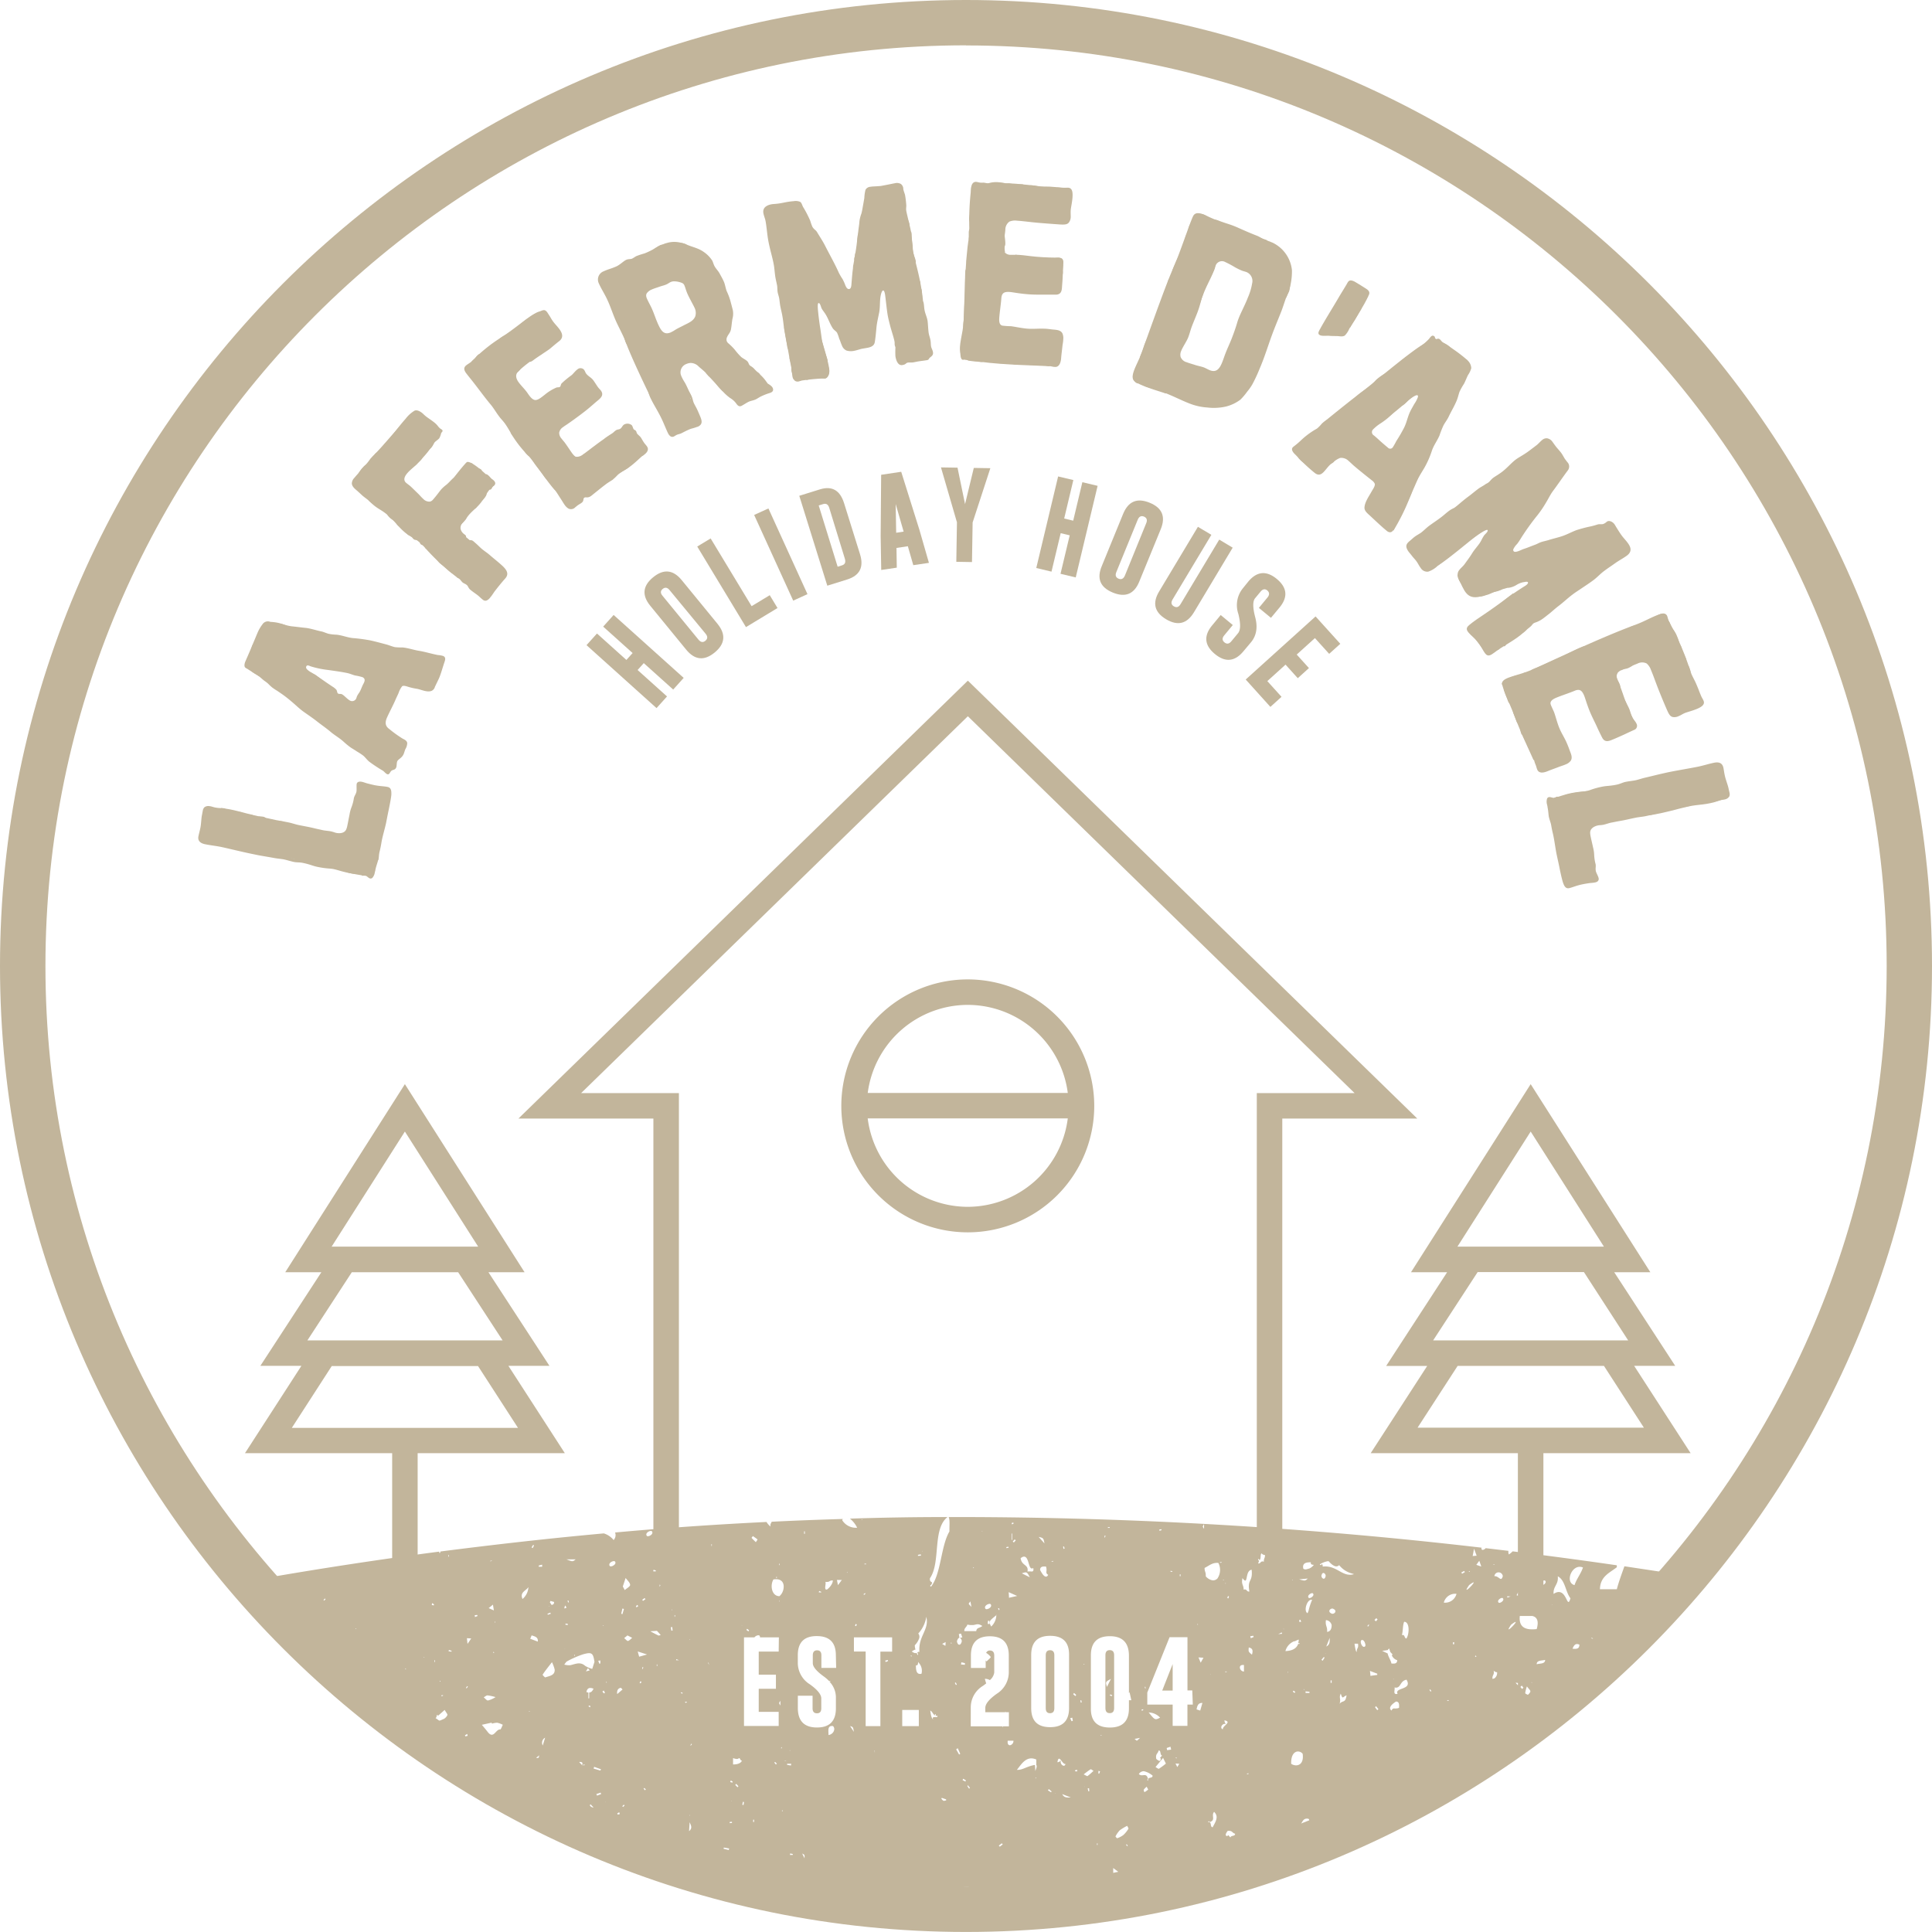 <svg xmlns="http://www.w3.org/2000/svg" viewBox="0 0 510.24 510.23"><defs><style>.cls-1{fill:#c2b59b;}</style></defs><g id="Layer_2" data-name="Layer 2"><g id="Layer_1-2" data-name="Layer 1"><polygon class="cls-1" points="255.61 179.76 136.92 295.41 172.56 295.41 172.56 404.28 179.3 404.28 179.3 288.68 153.48 288.68 255.61 189.16 357.74 288.68 331.92 288.68 331.92 404.28 338.65 404.28 338.65 295.41 374.3 295.41 255.61 179.76"/><path class="cls-1" d="M255.59,258.66a33.4,33.4,0,1,0,33.4,33.4,33.44,33.44,0,0,0-33.4-33.4m0,6.73A26.68,26.68,0,0,1,282,288.64H229.17a26.69,26.69,0,0,1,26.42-23.25m0,53.33a26.68,26.68,0,0,1-26.43-23.35H282a26.69,26.69,0,0,1-26.44,23.35"/><path class="cls-1" d="M446.49,383.78l-14.91-23.06h10.84L426.32,336h9.54l-31.61-49.68L372.64,336h9.54l-16.1,24.75h10.84L362,383.78h38.87v43h6.74v-43Zm-42.24-84.94,19.34,30.39H384.91Zm-14,37.11h28.06L430,354H378.49Zm-5.29,24.78h38.64l10.55,16.32H374.38Z"/><path class="cls-1" d="M149.17,383.78l-14.9-23.06h10.84L129,336h9.54l-31.61-49.68L75.33,336h9.54L68.76,360.72H79.6L64.7,383.78h38.87v43h6.73v-43Zm-42.24-84.94,19.35,30.39H87.59ZM92.91,336H121l11.74,18H81.18Zm-5.3,24.78h38.64l10.55,16.32H77.07Z"/><path class="cls-1" d="M255.12,510.23C114.44,510.23,0,395.79,0,255.12S114.44,0,255.12,0,510.24,114.45,510.24,255.12,395.79,510.23,255.12,510.23m0-498.26C121.05,12,12,121.05,12,255.12S121.05,498.26,255.12,498.26,498.27,389.19,498.27,255.12,389.19,12,255.12,12"/><polygon class="cls-1" points="154.9 170.38 157.66 167.31 165.43 174.29 167.07 172.47 159.3 165.49 162.06 162.41 180.56 179.03 177.79 182.11 170.02 175.13 168.39 176.95 176.16 183.93 173.39 187.01 154.9 170.38"/><path class="cls-1" d="M189.49,164.75q3.4,4.16-.74,7.57t-7.55-.77L171.75,160q-3.41-4.14.74-7.54t7.55.75Zm-12.65-8.9c-.59-.72-1.19-.82-1.83-.31h0c-.62.51-.63,1.13,0,1.85l9.45,11.53c.59.72,1.2.83,1.83.31s.65-1.14.06-1.86Z"/><polygon class="cls-1" points="197.01 165.62 184.14 144.34 187.68 142.2 198.5 160.09 203.29 157.19 205.34 160.58 197.01 165.62"/><rect class="cls-1" x="204.14" y="134.01" width="4.14" height="24.87" transform="translate(-42.16 98.71) rotate(-24.5)"/><path class="cls-1" d="M211.09,130.94l5.46-1.7q4.77-1.47,6.37,3.65l4.21,13.48q1.59,5.1-3.38,6.67l-5.26,1.64Zm5.13,2.55,5,16.18,1.17-.37c.78-.24,1-.81.75-1.7L219,134.12c-.28-.9-.81-1.23-1.58-1Z"/><path class="cls-1" d="M242.84,140l2.49,8.65-4.13.61-1.44-5-3,.45.08,5.21-4.11.61-.15-8.95.13-16.19,5.3-.79Zm-4.19.4-2.1-7.29.13,7.59Z"/><polygon class="cls-1" points="252.88 123.51 254.87 133.14 257.18 123.58 261.55 123.65 256.96 137.71 256.87 137.97 256.7 148.44 252.56 148.37 252.73 137.92 252.64 137.64 248.51 123.44 252.88 123.51"/><polygon class="cls-1" points="279.45 125.83 283.47 126.78 281.05 136.94 283.43 137.51 285.85 127.35 289.88 128.31 284.1 152.5 280.08 151.54 282.51 141.38 280.13 140.81 277.7 150.97 273.68 150.01 279.45 125.83"/><path class="cls-1" d="M300.9,153.55q-2,5-7,2.95t-2.92-7l5.64-13.79c1.36-3.31,3.68-4.29,7-2.94s4.29,3.69,2.93,7Zm1.81-15.36c.36-.86.16-1.44-.59-1.76h0q-1.12-.45-1.65.84l-5.64,13.8c-.36.86-.16,1.45.59,1.76s1.32,0,1.67-.84Z"/><path class="cls-1" d="M315.33,161.69q-2.76,4.6-7.37,1.85t-1.82-7.36l10.23-17.05,3.55,2.12L309.69,158.3c-.49.81-.38,1.42.32,1.83s1.29.24,1.77-.57L322,142.51l3.55,2.13Z"/><path class="cls-1" d="M329.65,153.62q3.42-4.12,7.55-.72c2.75,2.29,3,4.8.71,7.56l-2.25,2.71-3.19-2.63,2.25-2.72c.59-.71.58-1.33,0-1.86h0c-.62-.52-1.23-.41-1.82.31l-1.41,1.7q-1,1.17,0,5,1.08,4-1.09,6.64l-2,2.38q-3.43,4.14-7.56.72t-.7-7.56l2.25-2.72,3.19,2.64-2.25,2.72c-.6.72-.58,1.34.05,1.86s1.24.42,1.83-.3l1.78-2.15q1-1.26.06-5.06a7.07,7.07,0,0,1,1.14-6.71Z"/><polygon class="cls-1" points="347.44 162.8 353.97 170.03 351.03 172.68 347.27 168.52 342.46 172.87 345.69 176.44 342.74 179.11 339.51 175.53 334.7 179.88 338.45 184.03 335.51 186.69 328.99 179.46 347.44 162.8"/><path class="cls-1" d="M99.87,227.11c-.13.62-.51,1.57-.73,2.62,0,.18-.09.4-.15.64a2.7,2.7,0,0,1-.64,1.46.68.68,0,0,1-.58.18c-.47-.1-.8-.63-1.26-.73-.28-.06-.55,0-.74,0s-.31-.18-.35-.61-.12-1.53-.59-1.63c-.14,0-.28,0-.41,0-.6-.13-.23-.91-.61-1s-.77.9-1.17.82c-.21-.05-.4-.26-.72-.32s-.34,0-.4.31.16.64.55.73c.56.11,1.4,0,1.93.12a.61.61,0,0,1,.54.72.62.62,0,0,1-.69.41,20.67,20.67,0,0,1-2.65-.49c-1-.21-2-.57-3-.79a7.53,7.53,0,0,0-1.16-.16,23.75,23.75,0,0,1-3.22-.45c-1.32-.28-2-.68-3.9-1.06-.83-.17-1.54-.08-2.3-.24s-2-.53-2.55-.65-1.87-.25-2.49-.36c-1.62-.3-2.59-.45-4.21-.74l-2-.41c-2.61-.54-6-1.38-7.82-1.77-1.52-.32-2.93-.45-4.39-.75s-2-1.07-1.73-2.21c.17-.83.3-1.17.5-2.16s.23-2.49.4-3.29c.13-.63.17-.94.23-1.2a1.55,1.55,0,0,1,.45-.92,1.77,1.77,0,0,1,1.42-.26c.28,0,.79.21,1.35.33a8.83,8.83,0,0,0,1.67.17,5.9,5.9,0,0,1,.75.05c.22.05.38.15.35.36s-.36.32-.43.63a.36.36,0,0,0,.25.33.72.72,0,0,0,.46-.13c.51-.27.66-.85,1.24-.72.38.08.6.51,1,.59s.74-.2,1.39-.06,1.08.52,1.66.65c.36.07.85-.05,1.22,0a.61.61,0,0,1,.54.75c0,.22-.16.44-.2.67a.58.58,0,0,0,.46.74.71.71,0,0,0,.79-.64c.06-.3,0-.54.06-.72s.18-.32.67-.3a4.84,4.84,0,0,1,.87.08c.69.14.81.55.74.87s-.56.55-1,.62-1,.22-1.12.62a.42.42,0,0,0,.29.52,2.29,2.29,0,0,0,1.28-.49,5.51,5.51,0,0,0,1-.93.39.39,0,0,1,.39-.09c.31.06.5.86.4,1.33s-.52.84-.6,1.26a.39.39,0,0,0,.35.49c.38.08,1.17-.2,1.26-.62s-.21-.85-.06-1.56a1,1,0,0,1,1.35-.94c.87.11,1.72.28,2.58.46.63.13,1.71.49,2.47.65,1.6.33,2.59.47,4.17.86.81.2,1.36.3,2.18.49.62.14,1.56.19,2.17.32s1,.31,1.39.4c1,.21,2.23.08,2.66-.91a3.89,3.89,0,0,0,.27-.86c.26-1.2.35-1.83.6-3a9.43,9.43,0,0,1,.53-2,11.14,11.14,0,0,0,.63-2.4c.13-.6.51-1,.67-1.69.1-.47,0-1.47.06-2s.59-.79,1.39-.62c.51.1,1,.32,1.46.43.59.16,1.18.3,1.77.43,1.55.32,2.55.28,3.55.49s1,1.12,1,1.91c0,.62-.4,2.68-.73,4.27-.25,1.17-.55,2.75-.66,3.32-.39,1.82-1,3.64-1.28,5.5-.19,1.14-.47,2.22-.49,2.32-.14.66-.12,1.31-.26,2Zm-36.1-11.94a.73.73,0,0,0-.8.59c-.07.29.16.7.7.81.24.05.92,0,1-.42s-.44-.88-.91-1M75,221.7a.37.37,0,0,0-.28-.44.55.55,0,0,0-.67.4c-.08.37,0,.54.21.58a.78.78,0,0,0,.74-.54Zm3.16,3.89c-.19,0-.2,0-.52.13a.54.54,0,0,1-.28,0l-.82.16c-.09.43.6.82.94.89.53.11.81,0,.92-.49,0-.2,0-.63-.24-.68m.69-1.36a.34.34,0,0,0-.41.3.32.32,0,0,0,.22.39.33.33,0,0,0,.4-.29.29.29,0,0,0-.21-.4m3.11,1.53a.33.33,0,0,0-.37.31c-.06.26.07.4.22.43a.38.38,0,0,0,.45-.31.37.37,0,0,0-.3-.43M82.7,224a.31.31,0,0,0-.22-.38c-.13,0-.28.05-.32.26a.29.29,0,0,0,.24.34.24.24,0,0,0,.3-.22Zm6.85,2.56c-.27-.07-.36.07-.43.26a1.45,1.45,0,0,1-.24.54,1.37,1.37,0,0,1-.88.44c-.34.06-.57.06-.63.32s.38.61.63.66c.57.12,1.76-.79,1.9-1.41.06-.29-.09-.73-.35-.81m.7-1.37a.52.52,0,0,0-.65.34c0,.18.14.32.35.37a.46.46,0,0,0,.61-.26.35.35,0,0,0-.31-.45m1,2.14a.13.13,0,0,0-.09-.16.42.42,0,0,0-.46.26c0,.13,0,.2.1.22a.44.44,0,0,0,.45-.32Zm.11-6a.2.2,0,0,0-.25.18,1.32,1.32,0,0,0,.79,1.23.36.36,0,0,0,.4-.22c.08-.41-.56-1.12-.94-1.19"/><path class="cls-1" d="M114.83,181.52a1.67,1.67,0,0,1-.79.91c-1.16.52-2.73-.29-3.89-.51a16.64,16.64,0,0,1-2.32-.52c-.53-.17-1.31-.45-1.65-.13a5.9,5.9,0,0,0-.93,1.79c-.29.66-.62,1.3-.91,2-.67,1.5-1.45,2.93-2.13,4.44-.52,1.18-.56,2.2.56,3a32.06,32.06,0,0,0,3.5,2.53c.54.3,1.21.54,1.28,1.24a3.28,3.28,0,0,1-.49,1.58c-.18.41-.28.89-.47,1.32-.48,1.07-1.42,1.31-1.68,1.9-.18.4-.1,1.22-.28,1.63-.34.76-.9.5-1.33.93-.18.18-.3.46-.46.65a.46.46,0,0,1-.6.17c-.46-.21-.76-.67-1.09-.89a39.71,39.71,0,0,1-3.62-2.39c-.58-.47-1-1.08-1.56-1.58a17.43,17.43,0,0,0-1.68-1.11c-.58-.4-1.18-.73-1.77-1.13a21.3,21.3,0,0,1-1.79-1.48c-1.1-1-2.36-1.68-3.47-2.63s-2.34-1.77-3.49-2.68-2.5-1.81-3.63-2.62S78,186.11,76.9,185.2c-.51-.44-1.05-.87-1.6-1.29s-1.4-1-2.1-1.47a15.37,15.37,0,0,1-1.33-.89,13.1,13.1,0,0,1-1.07-1c-.24-.22-.68-.55-1-.77-.52-.39-1-.86-1.5-1.25s-1.27-.71-1.79-1.18c-.3-.27-.37-.46-.28-.65s.83-.63,1-1c.1-.21,0-.48-.16-.88s-.25-.66-.6-.82-.73,0-.81.11.17.74.59.93a.35.35,0,0,1,.2.52c-.22.49-1.21,1-1.57.82-.54-.3-.26-1.28-.08-1.69l.36-.83c.72-1.61,1.37-3.22,2.06-4.85.25-.58.5-1.22.78-1.86a10.37,10.37,0,0,1,1.31-2.26,1.7,1.7,0,0,1,2.15-.63,3.5,3.5,0,0,1,.93.65,2.3,2.3,0,0,1,.52.74c.12.24.15.6.43.72a.25.25,0,0,0,.36-.12c.15-.33-.13-1,0-1.32s.81-.11,1.26,0a12.65,12.65,0,0,0,2.09.48c1.25.12,2.4.29,3.64.41s2.83.66,4.1.92c.67.13,1.25.43,1.9.62a11.19,11.19,0,0,0,2.16.26c1.47.14,2.83.73,4.28.89a44.75,44.75,0,0,1,4.63.61c1.43.31,2.86.71,4.27,1.08.77.21,1.51.54,2.28.71a16.31,16.31,0,0,0,2,.08c1.46.13,2.9.66,4.36.89s3.39.81,4.94,1.11a7,7,0,0,1,1.4.24c.69.29.65.84.39,1.59-.5,1.45-.94,3.13-1.45,4.3-.21.47-.88,1.81-1.14,2.39m-46.45-11a.37.37,0,0,0-.53.2.47.47,0,0,0,.15.61.45.45,0,0,0,.59-.25.39.39,0,0,0-.21-.56m.11,4.77c-.23-.11-.41,0-.5.24a.6.6,0,0,0,.21.8.43.43,0,0,0,.6-.24.56.56,0,0,0-.31-.8m.92-6.05a.25.25,0,0,0-.13-.33.21.21,0,0,0-.3.11.25.25,0,0,0,.13.34.22.22,0,0,0,.3-.12Zm.31,7.44c-.17-.07-.37,0-.5.31a.71.71,0,0,0,.36.92.35.35,0,0,0,.46-.22.83.83,0,0,0-.32-1m1.57-8.41a.41.41,0,0,0-.21-.55.38.38,0,0,0-.51.22.46.46,0,0,0,.17.65c.17.07.41,0,.55-.32Zm1.82,3.29a.38.38,0,0,0-.5.24.35.35,0,1,0,.64.25.34.34,0,0,0-.14-.49m1.78,2.85a.47.47,0,0,0-.16-.65c-.43-.19-.87.37-1,.72s-.1.67,0,.73c.44.2,1-.38,1.15-.8Zm1.49-2.6a.4.4,0,0,0-.13-.55c-.14-.06-.32,0-.45.28s0,.47.12.54.34,0,.46-.27Zm1.19-3c-.27-.12-.91.27-1.08.66-.08.17,0,.32.1.39a1.07,1.07,0,0,0,1.13-.55.36.36,0,0,0-.15-.5m2.93-2.18a.47.47,0,0,0-.45.08c-.27.18-.4.48-.69.66s-.82,0-1,.47a.64.64,0,0,0,.33.87.46.46,0,0,0,.33,0c.29-.08.57-.38.87-.49.55-.21.82-.31,1-.64a.77.77,0,0,0-.33-1m-.87,14.2a.38.38,0,0,0-.11-.5c-.23-.1-.38,0-.44.13a.43.43,0,0,0,.17.55.28.28,0,0,0,.38-.18Zm1.8.76a.39.39,0,0,0-.25-.51.4.4,0,0,0-.56.2.37.37,0,0,0,.23.49.42.42,0,0,0,.58-.18Zm14.22-2.71a13,13,0,0,0-1.9-.43c-.7-.19-1.38-.5-2.08-.65-1.68-.35-3.37-.56-5.06-.81a24.9,24.9,0,0,1-4.54-.94c-.45-.16-1-.5-1.22,0-.11.25,0,.55,0,1s-.1.66-.14,1c-.06.51-.11.92.28,1.09.58.26,1.21-1.3,2-1a4.93,4.93,0,0,1,.77.52c.6.41,1.21.8,1.8,1.22s1.46,1,2.19,1.49a4.65,4.65,0,0,1,1,.79c.31.37.19.93.54,1.08s.72,0,1,.18c.55.25,1.47,1.37,2.2,1.7a1.18,1.18,0,0,0,1.54-.59c.1-.22.15-.48.25-.69a8.16,8.16,0,0,1,.56-.88c.42-.67.65-1.44,1-2.14.09-.16.18-.34.26-.51.24-.54.32-1.1-.49-1.46M84,168.75a.44.44,0,0,0-.21-.62.47.47,0,0,0-.67.24.46.46,0,0,0,.25.63.47.47,0,0,0,.63-.25Zm9.88,7c.12-.27-.13-.52-.29-.59a.52.52,0,0,0-.65.28.56.56,0,0,0,.24.71c.19.08.51,0,.7-.4Zm4.6,1.83c-.18-.08-.42-.15-.52.06a.34.34,0,0,0,.2.41c.19.09.4.14.5-.09a.3.3,0,0,0-.18-.38m5.76-5.61a.5.5,0,0,0-.66.27.65.65,0,0,0,.32.85.54.54,0,0,0,.74-.29.66.66,0,0,0-.4-.83m10.47,5.86c.17-.38-.35-1.29-.84-1.5a.24.24,0,0,0-.32.09.7.7,0,0,0,.08.57c.09.14.25.3.34.45s.11.45.35.56a.28.28,0,0,0,.39-.17Z"/><path class="cls-1" d="M129.38,157.92c-.54.62-1.17,1-1.82.5s-1-.92-1.58-1.35-1.29-.91-1.8-1.35-.52-.89-.89-1.21-.84-.45-1.12-.69-.54-.65-.76-.85-.46-.28-.61-.41c-.33-.29-.22-.6-.47-.82s-.75-.21-1.14-.46a16.89,16.89,0,0,1-1.55-1.4c-.65-.56-.93-.65-1.55-1.2-.43-.37-1-1.39-1.52-1.88l-.36-.31c-.28-.24-.57-.45-.58-.88,0-.26.11-.8-.09-1s-.9.43-1.1.26,0-.55-.21-.74-.75-.09-1.09-.38-.17-.71-.45-1-1,.05-1.46-.37c-.29-.24-.4-.58-.69-.84s-.55-.1-.85-.37a1.65,1.65,0,0,1-.37-1,1.56,1.56,0,0,0-.36-.9.86.86,0,0,0-.65-.16,1.59,1.59,0,0,1-1.15-.27c-.38-.33-.65-.93-.88-1.14s-.82-.52-1.18-.83-1-1-.83-1.23.66.24.81.07-.45-1.27-.66-1.45c-.44-.39-1,.22-1.38-.11-.23-.21-.3-.43-.49-.59-.41-.36-1,0-1.52-.17a6.46,6.46,0,0,1-1.79-1.31c-.46-.37-1.07-.81-1.4-1.09s-.73-.68-1.1-1c-.66-.66-1.66-1.22-1.82-2.23a2.17,2.17,0,0,1,.61-1.5c.23-.26.56-.67.87-1s1.29-1.57,1.62-2c.16-.18.72-.69,1-.46s.14.53.33.71.28.09.33,0c.17-.22-.1-.89.15-1.17s.58.07.94-.34-.21-1.56.32-2.16c.31-.37.71-.28,1-.61s.94-1.32,1.33-1.77.66-.75,1.09-.59c.19.07.38.29.59.37a1.19,1.19,0,0,0,1.21-.24c.27-.32.44-.79.17-1-.45-.4-.75.21-1.11.3s-.36,0-.42,0,0-.4.17-.64c1.22-1.69,2.59-3.48,4-5.06a8.41,8.41,0,0,1,2.36-2.14c.6-.28,1.48.15,2.12.7.2.18.57.56,1,.89s1.62,1.1,2.37,1.75a5.35,5.35,0,0,1,.65.69,4,4,0,0,0,.55.61c.21.18.38.23.56.39a.41.41,0,0,1,.15.32c0,.21-.31.42-.38.62a5,5,0,0,1-.48,1.31c-.35.4-.81.66-1.15,1s-.45.89-.94,1.45c-.73.83-1.72.72-2.1,1.16s0,1.09-.31,1.64a2.6,2.6,0,0,1-.38.53c-.29.33-.65.65-.9.94-.53.6-1.65,1.34-2.6,2.42s-1.15,2-.35,2.66c.35.3.76.57,1.12.89s1.26,1.22,1.9,1.83c.4.37.91,1,1.48,1.51a2.15,2.15,0,0,0,1.78.7,1.57,1.57,0,0,0,.8-.54c1-1.13,1.65-2.1,2.18-2.71a9.53,9.53,0,0,1,1.29-1.16c.64-.51,1.18-1.18,1.8-1.74a12.64,12.64,0,0,0,1.38-1.45c.53-.62,1-.2,1.33-.53a3.91,3.91,0,0,0,.43-1.41,1,1,0,0,1,.18-.44c.25-.29.64-.22,1.2-.2a1,1,0,0,1,.62.16,2.06,2.06,0,0,1,.12,1.64,4.91,4.91,0,0,1-.31.44c-.09.13-.13.27,0,.36.34.3,1.3-.16,1.57-.46s.11-.48.25-.63.69.13.8.39a.62.62,0,0,1-.15.64.71.71,0,0,0,.09,1c.16.14.34.24.49.37a.69.69,0,0,1,.22.78c-.07.38-.37.73-.13.93s.47,0,.63-.19a2.37,2.37,0,0,0,.09-1.74c-.06-.21-.31-.55-.18-.7s.48.08.7.27c.38.33.61.68.82.86s.39.28.51.39c.63.55.57,1,.31,1.32s-.34.25-.48.41-.21.44-.38.62c-.42.48-.92-.28-1.24.08s.17,1.1-.1,1.6a4.28,4.28,0,0,1-.64.92c-.57.66-.83.56-.89.5s0-.69.09-1,.35-.52.13-.72-.47,0-.62.17a4.12,4.12,0,0,0-.46,1.68c-.14.84.11,1.28-.26,1.7s-1.3.35-1.53.62c-.11.12,0,.52-.18.72s-.45.09-.62.29a.83.83,0,0,0-.21.67,1.16,1.16,0,0,1-.34.94c-.24.28-.48.51-.68.74a1.92,1.92,0,0,0-.57,1.53,2.26,2.26,0,0,0,.89,1.42c.1.09.24.18.36.29.55.48-.18,1,.26,1.36s1.12-.4,1.92.31l.73.64c.45.39.86.83,1.3,1.22.76.66,1.51,1.1,2.26,1.76s1.8,1.49,2.68,2.26c1.32,1.15,2.72,2.42,1.42,3.9-1,1.13-1.89,2.23-2.8,3.41-.29.39-.69,1.07-1.15,1.59Zm-32.87-33a.5.5,0,0,0-.68.09,4.34,4.34,0,0,0-.5,1.09c-.07.13-.46.64-.33.76s.17,0,.24-.07.18-.38.31-.54.72-.11,1-.4a.68.68,0,0,0,0-.93m.49,1.89c-.3-.27-.6-.08-.83.19-.44.5-.88,1.29-.63,1.51s1-.39,1.17-.61.51-.91.29-1.09m2.34,1.76c-.28-.24-.63,0-.9-.26s-.13-.74-.17-1.06c-.06-.51-.22-1.52.13-1.92.48-.55,1.53.25,2.06-.36.13-.15.17-.35.06-.45-.35-.31-.88.12-1.36.08s-1-.15-1.23.12a1.35,1.35,0,0,0-.23.57,19.71,19.71,0,0,0-.11,2.17,2.59,2.59,0,0,0,.64,2,.77.77,0,0,0,1.13,0,.6.6,0,0,0,0-.85m-1.51-7c-.09-.08-.11-.22,0-.4s.32-.18.4-.1a.29.29,0,0,1,0,.41.32.32,0,0,1-.43.09m2,8.7c-.09-.08-.3-.07-.61,0s-.88,0-1.17.31-.11.54.12.75c.49.43,1.23,0,1.47-.29s.31-.66.19-.76m.34-7.32a.51.51,0,0,0-.7,0,.25.25,0,0,0,0,.38c.24.2.51.21.65.06a.34.34,0,0,0,0-.49m.73,3.41a.39.39,0,0,0-.57.06.49.49,0,0,0,0,.68.45.45,0,0,0,.63-.09.52.52,0,0,0,0-.65m1.28,4.39a.24.24,0,0,0-.37.05.6.6,0,0,0,.13.77.23.23,0,0,0,.35,0,.64.64,0,0,0-.11-.79m2.59,2.88a.72.72,0,0,0-.87.08.41.41,0,0,0,0,.51.7.7,0,0,0,.86-.21c.17-.18.14-.31,0-.38m-.39,2.6a.5.5,0,0,0-.06-.63c-.15-.13-.27-.11-.35,0a.52.52,0,0,0,0,.65.25.25,0,0,0,.37,0Zm.74-11.45a.42.42,0,0,0-.62,0,.82.82,0,0,0,.11,1.11.35.35,0,0,0,.48,0,.92.92,0,0,0,0-1.07M106,135.4c.14-.16.13-.33,0-.41s-.24-.08-.39.09-.12.32,0,.4a.28.28,0,0,0,.38-.08Zm1.69-3.86a.29.29,0,0,0,0-.43.32.32,0,0,0-.48,0,.3.3,0,0,0,0,.44.31.31,0,0,0,.46,0Zm.16,3.25a.37.37,0,0,0,0-.53.51.51,0,0,0-.66.13.28.28,0,0,0,0,.42.41.41,0,0,0,.6,0Zm1,1.05a.23.23,0,0,0-.35,0,.27.27,0,0,0,0,.39.23.23,0,0,0,.35,0,.26.26,0,0,0,0-.39m.22-4.21a.37.37,0,0,0-.48,0,.38.38,0,0,0,0,.53.36.36,0,0,0,.51-.1.32.32,0,0,0,0-.47m-.07,7.52a.32.32,0,0,0-.46,0,.3.3,0,0,0,0,.43.31.31,0,0,0,.45,0,.3.3,0,0,0,0-.42m3.42-21.63a.37.37,0,0,0-.48,0c-.11.12-.09.23,0,.29a.34.34,0,0,0,.49-.06.17.17,0,0,0,0-.25m.62-4.37a1,1,0,0,0-.28-.63c-.12-.1-.26-.11-.42.07s-.16,1-.2,1.33c0,.17-.06.76.1.9s.18,0,.35-.15a2.32,2.32,0,0,0,.45-1.52m1.64,29.6a.6.6,0,0,0-.84.05.36.36,0,0,0,0,.55.57.57,0,0,0,.8-.08.36.36,0,0,0,0-.52m4.52,4.27a6.18,6.18,0,0,0,.48-.76c.18-.29.82-1.35-.07-1.08a.62.62,0,0,0-.28.18c-.27.32-.28.87-.8,1a1.92,1.92,0,0,1-1.46-.48c-.8-.7.13-1.2-.09-1.77a.62.62,0,0,0-.12-.19c-.13-.11-.28,0-.42.12a1.26,1.26,0,0,0-.29.67c0,.36.21.61.3.95s0,.58.25.8l.08.07a3.71,3.71,0,0,0,.84.35c.25.1.48.31.74.39a.75.75,0,0,0,.84-.25Zm-.23-3c-.24-.21-.71.12-.43.35s.7-.11.43-.35Zm.88-11.67a.51.51,0,0,0-.76,0,.48.48,0,0,0,.07.73.54.54,0,0,0,.74,0,.52.52,0,0,0-.05-.75M121,134a1.21,1.21,0,0,0-1.39.13c-.08.11-.08.23.07.36a1.33,1.33,0,0,0,1.32-.18.19.19,0,0,0,0-.31m1.84-.13c-.19-.17-.34-.13-.45,0s-.29.63-.43.81-.47.34-.62.55-.12.25,0,.36c.42.31,1.14-.3,1.42-.62s.35-.85.06-1.1m-1-8c-.06-.06-.18,0-.35.11s-.18.36-.09.44.21,0,.37-.14.15-.34.07-.41m2.06-1.33a.51.51,0,0,0-.08-.6c-.16-.14-.37,0-.46.09a.41.41,0,0,0,.09.55.29.29,0,0,0,.45,0Zm2.65,25.94a.51.51,0,0,0-.74.1.46.46,0,0,0,.06.67.5.5,0,0,0,.73,0,.5.5,0,0,0-.05-.74m.2-24c-.13-.12-.45-.06-.65.16a.48.48,0,0,0,0,.7.39.39,0,0,0,.59,0,.67.67,0,0,0,0-.82"/><path class="cls-1" d="M161.92,126.62c-.42.31-1.34.81-2,1.34-1.06.79-2.09,1.65-3.13,2.47-.18.15-.38.32-.59.48-1,.78-1.49.24-1.89.54s0,.83-.72,1.35c-.33.25-.76.46-1.06.69l-.6.48a1.53,1.53,0,0,1-1.83.33,3.32,3.32,0,0,1-.92-.88c-.41-.56-.76-1.21-1.1-1.71-.53-.8-1-1.61-1.6-2.4a4.19,4.19,0,0,1-.69-1.24,2.19,2.19,0,0,0-.23-.64c-.34-.45-1.05-.55-1.68-1.38-.27-.37-.4-.62-.68-1s-1.4-1.81-1.77-2.29c-.51-.68-.88-1.5-1.12-1.82a3.51,3.51,0,0,0-.74-.57,4.37,4.37,0,0,1-.77-.78c-.31-.42-.57-1.14-.22-1.4.12-.1.3-.13.46-.25a.33.33,0,0,0,.05-.52c-.15-.2-.5-.23-.9.08l-.23.18c-.26.2-.69-.07-.86-.28-.37-.49.11-1.23-.21-1.65s-1.06-.11-1.48-.67c-.67-.89-1.29-2.21-2.18-3.39-.45-.6-1-1.13-1.43-1.73-.76-1-1.41-2.16-2.23-3.14-1.45-1.73-2.76-3.54-4.15-5.33-.76-1-1.55-1.93-2.3-2.92-.55-.74-.81-1.48.07-2.14.45-.34,1-.64,1.41-1,.13-.09.27-.26.41-.36s.24-.12.33,0,.16.4.28.56.36.31.56.16a.33.33,0,0,0,.09-.51c-.14-.18-.59-.22-.72-.39s.21-.82.79-1.25,1.31,0,1.81-.39c.35-.26,0-.75.32-1s.48,0,.69-.12.26-.86.64-1.15,1.12.19,1.45-.06.29-.77.44-1.06a2.32,2.32,0,0,1,.66-.74c.5-.37,1.13-.64,1.61-.93s1.26-.81,1.86-1.25c1.05-.8,2.31-2,3.4-2.74.17-.12.78-.42.93-.22s.07.24.12.32a.3.3,0,0,0,.43,0c.48-.36-.07-1,.45-1.42a4.74,4.74,0,0,1,1.43-.65c.46-.16,1-.48,1.44-.23a1.57,1.57,0,0,1,.48.45c.21.28.38.6.54.82.31.45.55.95.86,1.39.52.78,1.22,1.44,1.78,2.19,1.1,1.46,1,2.45,0,3.25-.77.58-2,1.64-2.43,2-.66.5-2.06,1.4-2.58,1.75s-1.1.74-1.71,1.19c-.2.16-.93.74-1.18.41-.07-.1-.09-.26-.17-.38-.29-.37-.94-.11-1.25.13l-.38.29a1.2,1.2,0,0,1-.72.25,1.52,1.52,0,0,0-.61.2.29.29,0,0,0-.07.44c.23.3.65.27.81.5.38.53-.44,1.19-.61,1.35-.75.75-.51,1.8.23,2.78s1.41,1.59,2.06,2.45c.48.63,1.32,2.17,2.34,2.19.79,0,1.77-.88,2.47-1.41a12.29,12.29,0,0,1,3.13-1.91c.46-.08.69,0,.9-.19s.15-.58.42-.89a24.07,24.07,0,0,1,2.64-2.18c.43-.37.93-1.07,1.51-1.5a1.24,1.24,0,0,1,1.74.05c.3.39.36.73.55,1,.62.83,1.32,1,1.95,1.85.33.44.84,1.28,1.16,1.72s.54.6.79.93c.9,1.19,0,2-.83,2.68s-2,1.75-3,2.54c-.54.43-1.09.85-1.64,1.26-1.16.87-2.32,1.71-3.52,2.53-.3.2-.67.43-1,.69a2.2,2.2,0,0,0-1,1.46,2.29,2.29,0,0,0,.58,1.51c.29.38.6.73.82,1,.71.94,1.33,1.94,2,2.88.47.63,1.17,1.38,1.9,1.18a1,1,0,0,0,.33-.17c.23-.18.48-.45.74-.65.52-.39.85-.21,1,0s.15.26.24.37a.24.24,0,0,0,.38,0c.54-.4-.19-1.33.65-2a4.8,4.8,0,0,1,2-1c.3,0,.5.06.66-.06s.11-.72.49-1.23a3.53,3.53,0,0,1,.81-.73c.48-.36.95-.64,1.49-1,.26-.19.49-.44.76-.64.62-.46.89-.2,1.38-.58.31-.23.46-.71.85-1a1.8,1.8,0,0,1,2.11.15c.18.23.33.79.45,1s.45.25.63.49.15.5.34.75.68.62.92.94.59,1.05,1.05,1.66c.08.11.19.23.28.36a.76.76,0,0,1,0,1,2.55,2.55,0,0,0-.44.75c-.1.37.1.79-.22,1a.81.81,0,0,1-1-.22c-.31-.42.29-.87,0-1.29a.89.89,0,0,0-1.15-.06.46.46,0,0,0-.09.68c.2.29.19.5.07.59-.28.21-1,0-1.45,0a3,3,0,0,0-1.24.41.84.84,0,0,0-.08,1.2,1.3,1.3,0,0,1,.28.36c.09.25-.16.51,0,.78a.23.23,0,0,0,.35,0c.31-.23,0-.71-.11-1a.88.88,0,0,1,.38-.93c.26-.19.44-.16.56,0a3.33,3.33,0,0,1,.23,1.83,2.28,2.28,0,0,1-.85,1c-.5.38-1.52.94-2.38,1.59-.36.27-.77.83-1.42,1.33ZM127.25,98.76a.87.87,0,0,0-1.14-.24c-.26.2-.14,1,.13,1.38a.39.39,0,0,0,.61.06c.3-.22.68-.83.4-1.2m2.19-1.31c-.35-.47-1-.1-1.3.14s-.62.57-.4.85,1,0,1.46-.28c.24-.19.45-.44.24-.71m2.32-1.28a.34.34,0,0,0-.5-.07.35.35,0,0,0-.07.51.44.44,0,0,0,.62.11c.14-.11.09-.38-.05-.55m.73-.82a.22.22,0,0,0,.06-.32.23.23,0,0,0-.34,0,.21.21,0,0,0,0,.31.24.24,0,0,0,.32,0Zm1-4.81a.78.78,0,0,0-1.06-.22c-.37.28-.13.79,0,.89a.71.71,0,0,0,1,0,.46.46,0,0,0,.12-.7m1.06,12.73c.39-.29,0-1.41-.22-1.66s-1.58-1.5-1.91-1.25c-.11.08,0,.29.16.51s.39.39.6.67.52,1.14.84,1.55c.17.22.35.32.53.18ZM134.18,93a.46.46,0,0,0-.66-.06.54.54,0,0,0-.13.75.5.5,0,0,0,.73.09.49.49,0,0,0,.06-.78m.21,4.87a.29.29,0,0,0,.07-.41.3.3,0,0,0-.43-.07.3.3,0,0,0-.06.44.29.29,0,0,0,.42,0Zm.82-2.46a.74.74,0,0,1,.25-.54c.16-.12.78,0,1.07-.26a7.54,7.54,0,0,1,.58-.73c.3-.22.66-.29.92-.48a.81.81,0,0,0,.32-.58c.09-.69,0-1.13.54-1.58.24-.18.42-.23.65-.4a1.13,1.13,0,0,0,.27-1.27,1.21,1.21,0,0,0-.93-.31,2,2,0,0,1-1.3-.46c-.2-.14-.53-.32-.7-.2a.53.53,0,0,0,0,.68c.26.35.9.54,1.14.85.37.49.1.86-.05,1.35-.08.26,0,.39-.19.62s-.44.31-.58.58-.25.93-.58,1.17-.91-.1-1.36.24-.85,2-.51,2.49a.35.35,0,0,0,.47,0c.31-.23,0-.91,0-1.18m1-3.71c-.23-.24-.45-.24-.61-.11a.93.93,0,0,0-.2,1.15.53.53,0,0,0,.82.13c.23-.17.19-1,0-1.17m4.31,2a.85.85,0,0,0-.8-.17.25.25,0,0,0-.08.34.72.72,0,0,0,.78.13c.15-.11.15-.22.1-.3m.6-6.56c0-.15.08-.66-.08-.88s-.23-.17-.43,0c-.43.33,0,.89-.07,1.29s-.42.65-.26.86a.62.62,0,0,0,.84,0c.52-.4.07-.72,0-1.28m1.08-3a.21.21,0,0,0-.32,0,.2.2,0,0,0,0,.3.22.22,0,0,0,.3,0,.21.21,0,0,0,.07-.31M144.24,119a.38.38,0,0,0-.55-.08.47.47,0,0,0-.05.67.38.38,0,0,0,.57.08.45.45,0,0,0,0-.67m4.35-.58c-.16-.22-.56-.16-.79,0a.32.32,0,0,0-.1.47c.12.16.5,0,.74-.12s.24-.26.15-.37m4,11.61a.54.54,0,0,0-.79-.11.53.53,0,1,0,.68.81.5.5,0,0,0,.11-.7m.24-6.39c.16-.11.23-.35,0-.63a.38.38,0,0,0-.54-.09.39.39,0,0,0,0,.58c.18.24.4.25.54.14Zm.25-18.12c-.13-.17-.27-.21-.4-.11a1.61,1.61,0,0,0-.27,1.55c.11.15.22.16.32.09a1.81,1.81,0,0,0,.35-1.53m.77,15.5c-.11-.15-.4-.11-.57,0a.24.24,0,0,0-.07.36.37.37,0,0,0,.64-.38m3.61-1.54a.34.34,0,0,0,.08-.5.57.57,0,0,0-.75-.07.32.32,0,0,0,0,.49.49.49,0,0,0,.7.08Zm6.37,3a.28.28,0,0,0-.42,0,.45.45,0,0,0-.11.62c.1.12.26.16.46,0a.42.42,0,0,0,.07-.58m3.42-5.31a.42.42,0,0,0-.54-.06l-.22.19c-.16.12-.41.11-.57.18l-.17.11a.15.15,0,0,0,0,.2c.17.23,1,.12,1.4-.2.19-.15.21-.31.13-.42m-.68-2c.23-.15.14-.52,0-.7a.44.44,0,1,0-.66.57.48.48,0,0,0,.66.13Zm.32,5.9a.18.18,0,0,1,0-.29c.26-.2,1.06-.27,1.29,0a.19.19,0,0,1,0,.28,1.46,1.46,0,0,1-1.27,0"/><path class="cls-1" d="M184.18,112.71a13.18,13.18,0,0,1-1.59.5,7.81,7.81,0,0,0-.93.37c-.67.3-1.32.66-1.74.86s-.81.23-1.18.4-.51.32-.77.44c-.87.4-1.41-.54-1.65-1.08-.4-.86-.89-2.07-1.28-2.94-1-2.24-2.36-4.32-3-5.66a8.15,8.15,0,0,1-1-3.45c.05-.24.21-.39.12-.59-.18-.38-.6-.26-.85-.61A18.22,18.22,0,0,1,169,98.57c-.39-.85-.65-1.66-.35-1.8s.52,0,.67,0a.14.14,0,0,0,.08-.2c-.1-.22-.57-.21-.66-.41s.35-.44.19-.78-.47-.31-.59-.58.15-.55.38-.65.45-.35.35-.57a1.4,1.4,0,0,0-1.23-.48c-.23.11-.31.33-.55.44s-.57,0-.71-.34a1.4,1.4,0,0,1-.11-.7c0-.51,1.1-1.15.88-1.59s-1.17.12-1.53.07-.41-.24-.53-.5-.2-.57-.31-.83c-.58-1.38-1.59-3.28-2.21-4.64-.82-1.79-1.52-4-2.34-5.76-.74-1.63-1.62-2.9-2.34-4.54a2.32,2.32,0,0,1,1.19-3c1.46-.67,2-.69,3.52-1.36.92-.42,1.91-1.42,2.55-1.71s1.19-.15,1.59-.34.83-.53,1.16-.68a21.62,21.62,0,0,1,2.07-.68c.74-.27,1.47-.64,2.19-1s1.24-.83,1.87-1.12a1.36,1.36,0,0,1,1.66.24c.58.61,1.09.41,1.86.59a1.35,1.35,0,0,0,.71,0,.22.22,0,0,0,.13-.34c-.11-.25-.56-.39-.63-.54s0-.32.22-.4a3.59,3.59,0,0,1,.8-.19,4,4,0,0,1,2.5.47c1.47.62,3,.9,4.35,1.87a8,8,0,0,1,2.3,2.35c.18.4.29.81.48,1.23.37.81,1.06,1.39,1.47,2.18s.59,1,1.11,2.15c.29.65.47,1.84.75,2.5a16.34,16.34,0,0,1,.93,2.44c.23.87.47,1.73.68,2.6a5.12,5.12,0,0,1-.12,2.27c-.16.9-.21,1.82-.38,2.72s-.66,1.26-1,2a1.44,1.44,0,0,0-.09,1.2,1.56,1.56,0,0,0,.45.55A16.62,16.62,0,0,1,194,92.29a17.51,17.51,0,0,0,1.76,2c.63.51,1.57.85,1.86,1.48l.12.27a1.24,1.24,0,0,0,.45.59,4.31,4.31,0,0,1,.86.63,12.32,12.32,0,0,0,.88.89c.23.2.59.37.75.72s-.38.94-.2,1.35.78.25,1.12.35a3.82,3.82,0,0,1,1.07.66c.49.34,1.15.66,1.41,1.24s0,1-.5,1.21c-.29.13-.62.21-.88.3-.57.2-1.11.43-1.65.68s-1,.6-1.46.82c-.78.35-1.17.31-1.92.65-.37.17-1.48.89-1.86,1.07-.67.3-1.06-.17-1.45-.74a5.53,5.53,0,0,0-1.54-1.35,12,12,0,0,1-1.94-1.75,15.68,15.68,0,0,1-1.68-1.87c-.16-.23-.38-.51-.27-.8a.47.47,0,0,1,.26-.21c.25-.11.57-.34.5-.5-.16-.35-1.15.18-1.63,0a5.39,5.39,0,0,1-1.71-1.55c-.58-.61-1.28-1.12-1.89-1.69a2.93,2.93,0,0,0-2.11-.88,3.24,3.24,0,0,0-1.11.28,2.35,2.35,0,0,0-1.46,2.73,5.17,5.17,0,0,0,.26.69,13.36,13.36,0,0,0,.83,1.48c.49.84.82,1.74,1.28,2.59.17.33.35.65.5,1,.31.69.34,1.27.61,1.85s.63,1.14.93,1.81.56,1.27.82,1.91c.49,1.22.43,2-.83,2.55ZM167.43,85.47c-.11-.22-.37-.55-.61-.44-.45.19-.4.75-.25,1.07s.48.58.71.48.33-.74.15-1.11m1.21-14.3a.62.62,0,0,0-.74-.39c-.17.07-.27.28-.1.63a.6.6,0,0,0,.72.36c.17-.07.27-.27.12-.6m.71,3.4a.32.32,0,0,0,.18-.43.36.36,0,0,0-.48-.2.32.32,0,0,0-.19.45.36.36,0,0,0,.49.18Zm4.28,23.49c.15-.07.31,0,.54-.06a.37.37,0,0,0,.19-.52.37.37,0,0,0-.51-.18c-.25.11-.26.42-.52.54s-.61-.1-.82-.24c-.39-.25-.52-.31-.67-.24a4.89,4.89,0,0,1-.64.41c-.42.18-1,0-1.39.19s-.21.26-.13.45a2.36,2.36,0,0,0,.79.81c.54.27.84,0,1.29-.25s1,.06,1.39-.13.15-.63.48-.78m-2.56-1.49c.62-.31,1.41-.85,1.14-1.45a1,1,0,0,0-1.21-.46c-.5.23-.32.85-.44,1.35,0,.15-.16.4-.09.56s.4.1.6,0Zm6.21-8.86a8.51,8.51,0,0,0,1.07-.61c.69-.43,1.42-.75,2.14-1.13,1.15-.62,2.69-1.13,3.16-2.51a3.15,3.15,0,0,0-.3-2.34c-.2-.44-.44-.85-.64-1.24-.39-.75-.8-1.49-1.14-2.26-.44-1-.57-1.7-.84-2.29a1.14,1.14,0,0,0-.65-.62,5.77,5.77,0,0,0-2.1-.41,2.25,2.25,0,0,0-.95.23c-.23.11-.67.42-.93.54-.8.36-1.22.39-1.95.66-.52.19-1.3.41-2,.72a3,3,0,0,0-1.33,1c-.4.66,0,1.35.31,2s.7,1.33,1,2c.68,1.49,1,2.74,1.83,4.5s1.64,2.54,3.31,1.78Zm-3.48,12.66c-.08-.2-.22-.34-.4-.26a.42.42,0,0,0-.19.58c.11.24.36.43.51.36s.17-.42.08-.68M173.68,95c.24-.11.27-.29.2-.43a.41.41,0,0,0-.49-.2.37.37,0,0,0-.18.48.31.31,0,0,0,.46.15Zm1.14.95a.27.27,0,0,0,.09-.4.36.36,0,0,0-.44-.23c-.1,0-.11.3,0,.47a.26.26,0,0,0,.37.16Zm.6,12.48a.43.43,0,0,0-.57-.19.41.41,0,0,0-.21.58.38.38,0,0,0,.54.19.43.43,0,0,0,.24-.58m0-35.49a.4.4,0,0,0-.56-.19.39.39,0,0,0-.21.54.4.4,0,0,0,.58.16.37.37,0,0,0,.19-.51m1.81,29.89c-.18-.39-.91-.65-1.22-.25s-.27.48-.2.61a.91.91,0,0,0,1.16.25.43.43,0,0,0,.26-.61m3.41,5.27c-.18-.39-.72-.33-1.06-.18s-.6.45-.94.61c-.81.37-1.16-.14-1.78-.22a.56.56,0,0,0-.3,0c-.11,0-.11.17,0,.32a2.62,2.62,0,0,0,1.28,1.11,1.11,1.11,0,0,0,.72-.11c.45-.2.51-.28.89-.45s.75-.29.93-.38a.57.57,0,0,0,.31-.71m-2.11-1.7a.37.37,0,0,1,.2-.29c.21-.1.51,0,.79-.11s.34-.42.21-.73c-.29-.62-.69-.59-.84-.92s.17-.45,0-.81a.33.33,0,0,0-.46-.11c-.7.32-.68.72-.75,1.33s-.53.9-.59,1.41a.59.59,0,0,0,.07.36,1.49,1.49,0,0,0,.88.74.63.63,0,0,0,.41,0c.24-.11,0-.58.09-.88m.75-15.75c-.24-.53-.65-.78-.85-.69s-.2.27,0,.66.59.66.8.57.21-.23.07-.54m.8,19.78a.6.6,0,0,0-.76-.21.38.38,0,0,0-.19.52.47.47,0,0,0,.64.18c.32-.14.38-.35.31-.49m.27-44.63a.42.42,0,0,0-.58-.27.92.92,0,0,0-.4,1.08c.11.26.31.37.52.27a1,1,0,0,0,.46-1.08m1.92,39.43a.47.47,0,0,0-.58-.2.42.42,0,0,0-.24.57.45.45,0,0,0,.82-.37m0-15.52a.24.24,0,0,0-.35-.1.59.59,0,0,0-.22.71c.07.15.19.25.36.17s.31-.54.21-.78"/><path class="cls-1" d="M238.32,96.41c-1.21.2-1.67-1.3-1.84-2.31a21.14,21.14,0,0,1,0-2.27c0-.22-.13-.42-.17-.63-.07-.44,0-.64-.07-1-.18-1-.75-2.66-1.11-4-.23-.88-.52-2-.68-2.89-.27-1.52-.57-4.71-.72-5.59-.08-.44-.23-1.05-.52-1s-.55.82-.69,1.74c-.19,1.37-.07,2.74-.34,4.11s-.58,2.6-.71,3.94-.23,2.61-.45,3.89c-.17.93-1,1.29-2,1.47l-1.23.21c-.65.11-1.43.43-2.22.57a3.93,3.93,0,0,1-2-.07,2.28,2.28,0,0,1-1.2-1.29c-.29-.62-.48-1.33-.75-1.88a9.83,9.83,0,0,0-.56-1.55c-.32-.46-.83-.69-1.15-1.19-.77-1.19-1.17-2.56-1.93-3.75-.32-.51-.72-.95-1-1.49-.15-.29-.38-1.46-.8-1.39s-.09,2.45-.06,2.84.33,2.78.49,3.71c.1.55.39,2.81.52,3.55a32.59,32.59,0,0,0,1.22,4.27,5.59,5.59,0,0,1,.2.74,1.11,1.11,0,0,1-.06.75c-.11.2-.51.33-.48.51s.4.16.6.35a1.26,1.26,0,0,1,.38.74,2.57,2.57,0,0,1-.61,2.23,1,1,0,0,1-.47.24,4.18,4.18,0,0,1-1-.12,3.73,3.73,0,0,1-.75,0,5.7,5.7,0,0,1-.7-.35c-.49-.23-.72-.91-1.25-1a1.28,1.28,0,0,0-.42.07.26.26,0,0,1-.32-.2c0-.14-.07-.32-.12-.45-.17-.39-.43-.66-.78-.6s-.76.44-.73.62a1,1,0,0,0,.38.52c.21.19.45.63.75.58s.36-.13.51-.15.7.62.74.84-.59.5-1,.58-.55-.28-.78-.24c-.4.07-.91.57-1.55.68s-1.06-.2-1.09-.42c-.09-.46.3-.56.25-.88s-.87-.54-1-1.37c-.12-.67,0-1.11-.09-1.72s-.33-1.06-.43-1.6c-.13-.78.55-1.22.45-1.82-.07-.37-.4-.35-.64-.5a1.42,1.42,0,0,1-.43-1c-.16-.88-.52-2.8-.67-3.67-.33-1.87-.32-2.65-.63-4.38-.16-.93-.36-1.58-.55-2.61-.13-.75-.16-1.32-.29-2.07-.06-.36-.32-1.1-.4-1.58s-.07-1.28-.13-1.66c-.11-.63-.33-1.5-.44-2.14-.19-1.06-.25-2.34-.44-3.4-.35-2-1.06-4.13-1.49-6.57-.29-1.64-.44-3.85-.74-5.23-.12-.53-.41-1.2-.52-1.84-.25-1.42.84-2.11,2.2-2.35.49-.08,1.22-.07,2.36-.27l1.61-.31a17.94,17.94,0,0,1,1.82-.23,3.1,3.1,0,0,1,1.68.16c.49.27.55.95.84,1.41A27.35,27.35,0,0,1,214,58.35a11.94,11.94,0,0,0,.56,1.56c.46.75.86.8,1.21,1.37.71,1.2,1.51,2.37,2.14,3.62,1.19,2.35,2.53,4.68,3.6,7.08a13.82,13.82,0,0,0,1,1.71,13.26,13.26,0,0,1,.77,1.72c.19.43.48,1,1,.92s.56-.92.59-1.34c.13-1.52.22-3,.46-4.53.07-.4.18-.66.41-.7.41-.08.74.32,1.08.26a1,1,0,0,0,.53-.39c.28-.31.47-.85.9-.92a.9.9,0,0,1,.94.78c.05.3-.52,1-.72,1.28-.43.55-1.16.63-1.63,1.12a.51.51,0,0,0-.19.43c0,.22.39.3.68.25.61-.1.71-.59,1.08-1s1-.48,1.41-.82a.87.87,0,0,0,.41-.92,4.18,4.18,0,0,0-.24-.74,1.35,1.35,0,0,0-.88-1,2.06,2.06,0,0,1-1.1-.79c-.3-.35-.75-.26-1-.57-.13-.14-.15-.38-.3-.55s-.43-.25-.49-.59.21-.53.25-.79a4.65,4.65,0,0,0-.07-.91c0-.72.19-1.43.22-2.15.05-1.12.29-2.21.36-3.32a9.32,9.32,0,0,1,.51-2c.2-.7.3-1.42.43-2.13s.24-1.34.35-2a10.32,10.32,0,0,1,.31-2.17,1.59,1.59,0,0,1,1.28-.79c.71-.12,1.2-.08,2.31-.18.36,0,.8-.1,1.26-.19,1.08-.19,2.29-.46,2.87-.56a2.18,2.18,0,0,1,1.6.17,1.65,1.65,0,0,1,.66,1.38c.1.55.4,1.22.47,1.59.14.83.25,1.69.31,2.53.05.55-.1,1,0,1.57.13.74.33,1.46.49,2.2.09.41.26.84.34,1.27.19,1.1-.48,1.41-1.12,1.86-.18.13-.62.47-.57.72s.33.3.52.27c.47-.09.86-.75,1.27-.82s.41.17.46.45a6.43,6.43,0,0,1,0,.82,16.57,16.57,0,0,0,.23,1.86c.13.7.08,1.61.19,2.25.17,1,.56,1.62.69,2.38s-.53,1.06-.44,1.54.61.75.68,1.12a.18.18,0,0,1-.17.23c-.18,0-.7-.19-.85-.17s-.24.12-.2.34.63.72,1,1.11.21.65.5.81.6.23.67.61a1,1,0,0,1,0,.64.44.44,0,0,1-.3.13c-.24,0-.51.11-.46.4.1.58,1,.21,1.13.9.08.47.07,1.11.1,1.4a1.35,1.35,0,0,1,0,.6c-.08.22-.46.44-.4.69s.31.17.52.27.27.28.33.58c.1.54.09,1,.21,1.72.17,1,.62,1.85.8,2.84.11.65.17,2.49.31,3.31.11.65.36,1.25.47,1.9s.06,1,.15,1.57.4.93.5,1.52c.16.92-.42,1.12-.89,1.57-.16.16-.18.36-.39.49a1,1,0,0,1-.31.1c-.82.14-1.66.22-2.48.36l-1,.2c-.7.13-1,0-1.54.08s-.51.47-1.27.61ZM208.8,57.84c-.06-.35-1.24-.38-1.6-.32-.12,0-.15.06-.14.12a2.14,2.14,0,0,0,1.45.53.34.34,0,0,0,.29-.33m2-3.08a.81.81,0,0,0-.85-.55.31.31,0,0,0-.27.38.67.67,0,0,0,.76.58c.29-.08.39-.24.36-.41m1,41.12a.59.59,0,0,0,.43-.6,1.28,1.28,0,0,0-.51-.77,2.61,2.61,0,0,0-.77-.22c-.26-.07-.55-.35-.81-.38a.92.92,0,0,0-.28,0c-.14,0-.18.1-.16.21a1.81,1.81,0,0,0,.42.64c.42.49.88,1.27,1.68,1.13Zm-.81,1.9a.74.74,0,0,0-.85-.48c-.27,0-.32.41-.29.61s.47.33.71.29.46-.24.43-.42m-.26-37.37a.46.46,0,0,0,.37-.55.36.36,0,0,0-.45-.28.49.49,0,0,0-.31.56.31.31,0,0,0,.39.27Zm1.22,8.81a.35.35,0,0,0-.45-.3.89.89,0,0,0-.62,1,.36.36,0,0,0,.46.32.88.88,0,0,0,.61-1m2.82,18.83a.45.45,0,0,0,.4-.55.49.49,0,0,0-.59-.4.44.44,0,0,0-.37.55.47.47,0,0,0,.56.4Zm1.91-18.2c-.12-.72-.53-1.1-.77-1.06s-.25.36-.17.8c.12.64.49.9.74.85s.26-.26.2-.59m9,8.13c.31,0,.42-.38.37-.72a.47.47,0,0,0-.55-.42c-.28,0-.34.44-.29.74s.22.45.47.4Zm-.07-9.47a2,2,0,0,1,.14-.81c.09-.27,0-1,.39-1a.2.2,0,0,1,.27.17c.05.23-.21.6-.17.81s.42.44.47.71a.45.45,0,0,1-.39.49c-.37.07-.66,0-.71-.33m3.66,3.94a.24.24,0,0,0-.32-.18.6.6,0,0,0-.41.65c0,.11.12.18.3.15a.62.62,0,0,0,.43-.62m1.2-8.9c0-.14-.12-.18-.22-.35a5.37,5.37,0,0,1-.41-.88c-.08-.2-.15-.26-.28-.24a1.52,1.52,0,0,0-.54.32c-.29.23-.43.42-.4.61.08.42,1.09.88,1.53.81s.34-.16.32-.27m2.39,11.07a7.85,7.85,0,0,0,0-1.52.27.27,0,0,0-.34-.24c-.19,0-.38.23-.56.27-.43.07-.47-.56-.95-.47-.88.15-.83,1.73-.71,2.44s.47.69.59.66c.37-.06.38-.45.67-.51s.62.41.79.38c.43-.07.5-.69.53-1m-1.37-13.85a.52.52,0,0,0-.58-.4.57.57,0,0,0-.45.6.46.46,0,0,0,.54.39c.24,0,.54-.29.49-.59m.25,9a.41.41,0,0,0-.53-.31.21.21,0,0,0-.2.26.41.41,0,0,0,.46.32c.2,0,.28-.15.27-.27M232,55.25a.4.4,0,0,0-.43-.34.36.36,0,0,0-.29.46.43.43,0,0,0,.46.39c.24,0,.31-.29.26-.51m6.46,21.89a.91.91,0,0,0-1-.64.46.46,0,0,0-.39.6.91.91,0,0,0,1,.69c.27,0,.47-.25.41-.65m.35-13a1.18,1.18,0,0,0-1-.74.32.32,0,0,0-.29.37,1,1,0,0,0,1,.71c.27,0,.35-.18.33-.34m1.54,6.34a.6.6,0,0,0-.66-.42c-.41.08-.6.67-.53,1.09s.21.44.48.39a1,1,0,0,0,.71-1.06m1,14.32a.45.45,0,0,0-.54-.3.33.33,0,0,0-.25.42.39.39,0,0,0,.49.29.34.34,0,0,0,.3-.41m.59,9a.29.29,0,0,0-.36-.22.45.45,0,0,0-.35.48c0,.14.14.24.41.19a.37.37,0,0,0,.3-.45"/><path class="cls-1" d="M268.48,96.31a3.79,3.79,0,0,1-1.6-.41,1.63,1.63,0,0,0-.61-.29c-.42,0-.66.41-1.48.35l-.53,0c-.61-.07-1.24-.12-1.85-.2a4.2,4.2,0,0,1-1.5-.65,1,1,0,0,0-.4-.12c-.31,0-.34.3-.78.52a1.81,1.81,0,0,1-.77.09l-1-.11a19.26,19.26,0,0,1-2.22-.26c-.38-.1-.48-.66-.75-.68s-.31.51-.67.48-.51-.4-.6-.84a6.19,6.19,0,0,1-.08-1.62c0-.53.11-1.07.17-1.55s.24-1.25.61-1.22.45.26.75,1.38a5.76,5.76,0,0,0,.58,1.26,1.68,1.68,0,0,0,1.08.87c.52,0,.65-.39.67-.72a1.31,1.31,0,0,0-.22-.69,2,2,0,0,1-.37-1.18c-.07-.63-1-1.26-1.61-1.43s-1.16-.33-1.12-.83c0-.32.33-.43.65-.54s.66-.1.69-.53-.47-.35-.78-.52a.79.79,0,0,1-.36-.76,12.23,12.23,0,0,1,.1-1.37c.17-2,.18-4,.31-6.06.15-2.34,0-4.68.15-7,.07-.75.61-.91.63-1.34s-.35-.56-.3-1.29c0-.42.12-.9.15-1.26a9.66,9.66,0,0,1,.21-1.4c.12-.56.24-.57.58-1,.21-.26.23-.55.42-.83s.46-.35.48-.58-.34-.36-.75-.39-.53-.24-.51-.59a3,3,0,0,1,0-.31c0-.43,0-.84,0-1.38.06-.82.36-1.15.64-1.14s.69.36,1.07.38a.29.29,0,0,0,.35-.3c0-.45-1.48-1.09-1.72-1.54a1.47,1.47,0,0,1-.23-.88c0-.56.44-2.53.47-2.93s-.09-.8-.07-1.12c.05-.65.67-.78.7-1.16a8.21,8.21,0,0,0-.42-1.08,5.66,5.66,0,0,1-.17-1.81c.1-1.5.88-1.72,1.27-1.7s.83.18,1.22.21.46,0,.77,0,.64.12,1.06.15a1.56,1.56,0,0,0,.56-.08,6.88,6.88,0,0,1,2.48-.17,8.12,8.12,0,0,1,1.65.26.89.89,0,0,0,.3.06c.28,0,.45-.08.91,0s.86.2,1.29.21.93,0,1.39,0l.43,0a1.17,1.17,0,0,1,.68.2c.27.27,0,.83.62.87.37,0,.49-.4.76-.64a.68.68,0,0,1,.54-.15c.64,0,1.58.26,1.95.29,1,.07,1.84,0,3.05.06l1.68.13c.54,0,1.07.11,1.6.14s1,0,1.41,0c1.11.07,1.24,1.18,1.16,2.48s-.42,2.74-.47,3.41,0,1.18,0,1.8a2.53,2.53,0,0,1-.43,1.42c-.44.65-1.19.68-2.58.59-2.47-.17-5.42-.39-7.35-.6-1.28-.14-2.56-.3-3.84-.39a3.85,3.85,0,0,0-2,.25,2.62,2.62,0,0,0-1.07,2.11c-.08,1.1-.14,1.08-.19,1.69,0,.44.21,1.54.18,2.06,0,.26-.14.86-.38.86s-.35-.61-.66-.63a.42.42,0,0,0-.39.37c0,.55,1.08,1.43,1.36,1.73a2,2,0,0,0,1.46.58c.42,0,.85,0,1.28,0,.76,0,1.26.46,2,.51.21,0,.41,0,.61,0,.46,0,.64.44.92.46s.61-.21.9-.25a8,8,0,0,1,1.27,0c.48,0,1,0,1.43,0s1.6.28,2.23.32,1.28-.32,2.09-.27a1.16,1.16,0,0,1,1.17,1.2c0,.57-.62.46-.66,1,0,.26.22.43.36.71a2.64,2.64,0,0,1,.18,1.39c0,1.21-.13,2.42-.21,3.62s-.5,1.84-1.71,1.83-2.21,0-3.31,0c-1.5,0-3,0-4.55-.16-2-.18-3.55-.51-4.24-.55-1.47-.1-2.1.28-2.2,1.71s-.44,3.61-.55,5.18c-.05.82,0,1.82.83,2a20.84,20.84,0,0,0,2.18.15c.76.05,3,.56,4.57.66s2.9-.07,4.35,0c.64,0,1.3.11,2,.19,1,.12,2.18.06,2.73,1a3.12,3.12,0,0,1,.24,1.65c0,.62-.16,1.24-.21,1.74-.11,1.09-.27,2.17-.35,3.27-.07.92-.44,2.36-1.65,2.24-.53,0-.79-.15-1.32-.19a6.73,6.73,0,0,1-2-.44c-.6-.27-.8-.64-1.31-.67-.35,0-.52.28-.82.51a1.82,1.82,0,0,1-1.36.22c-.54,0-1,0-1.59,0s-1.09,0-1.65,0Zm-12.57-9.85a.63.63,0,0,0,.73-.48,1,1,0,0,0-.81-1.09c-.25,0-.39.29-.41.64s.13.91.48.93Zm3.92-15.89a.33.33,0,0,0-.17-.31c-.37-.25-.64-.15-1-.54s-.57-.81-1.16-.84c-.38,0-1,.15-1.08.51s.81.55,1.19.68.7.18.68.49-.57.65-.59.89c0,.09.08.21.36.22.49,0,1.69-.61,1.74-1.1m-1.65-11.65a.76.76,0,0,0,.82-.8,1.12,1.12,0,0,0-.95-1.23,1.19,1.19,0,0,0-1.26,1c0,.46.87,1,1.4,1.09Zm.06,31.46a.36.36,0,0,0-.37-.4.38.38,0,0,0-.42.3c0,.24.19.41.41.43a.34.34,0,0,0,.38-.33m1.58-34c.06-.84-1.46-.63-1.4-1.4a.26.26,0,0,1,.28-.22c.38,0,.63.25,1,.28a.59.59,0,0,0,.68-.51.65.65,0,0,0-.16-.46c-.27-.35-.63-.36-.59-1.08,0-.21,0-.42-.21-.44s-.33.95-.46,1.16c-.36.56-1.34.55-1.39,1.3,0,.55.52,1.11,1.25,1.39a3,3,0,0,0,.69.21c.15,0,.27,0,.28-.23M258.58,95c.19,0,.59-.16.61-.39a.67.67,0,0,0-.56-.73c-.29,0-.79.12-.81.43a.79.79,0,0,0,.76.69Zm2.66-27.11c0-.61-1.27-.69-1.63-.72-.55,0-1.26.06-1.28.29s.21.36.46.38a8.1,8.1,0,0,1,1.36,0c.2.06.56.36.82.37s.25-.06.27-.28m-.29,25c0-.25-.05-.45-.28-.46-.4,0-.76.56-.79,1,0,.29.09.54.4.56s.64-.69.67-1.12m1.46-33.57a.33.33,0,0,0-.33-.39c-.28,0-.65.1-.87-.25s-.1-1-.48-1-.65.47-.67.88a2.15,2.15,0,0,0,.92,1.56.86.86,0,0,0,.5.26c.42,0,.91-.72.93-1.08m-1.07-7c.22,0,.4-.1.42-.44a.77.77,0,0,0-.69-.79.4.4,0,0,0-.45.42.8.8,0,0,0,.72.81Zm.58,39.46c.26,0,.41-.09.42-.21s-.12-.26-.39-.28-.35.11-.36.24.1.24.32.25Zm1.47-42.72a.55.55,0,0,0-.49-.62c-.23,0-.54.37-.56.68s.24,1,.57,1.06.45-.69.48-1.12M264.57,95c.25,0,.44-.08.46-.35s-.76-.79-1.28-.82c-.23,0-.41,0-.42.25,0,.43.73.92,1.24.93ZM264.32,64a.68.68,0,0,0-.57-.67.4.4,0,0,0-.42.43c0,.35.38.49.63.5a.29.29,0,0,0,.36-.26m0,26.43a.33.33,0,0,0,.32-.32c0-.14-.07-.27-.28-.28a.27.27,0,0,0-.31.26.3.3,0,0,0,.28.34Zm.84-34.78c.16,0,.25-.15.26-.34s-.08-.59-.29-.61-.29.21-.3.45.07.48.32.5Zm2.54,35.78a.77.77,0,0,0-.57-.73c-.14,0-.25.12-.27.36a.7.7,0,0,0,.54.74c.18,0,.29-.15.3-.37m6.4-34.06c.11,0,.19,0,.22-.21.07-.48-.7-1.21-1-1.47a7.15,7.15,0,0,1-.6-.76.83.83,0,0,0-.48-.25c-.15,0-.27.07-.27.31s.39.57.55.77.27.5.44.73.79.85,1.14.87Zm4.78-4.55a.38.38,0,0,0,.44-.39.42.42,0,0,0-.44-.48.46.46,0,0,0-.45.43.44.44,0,0,0,.45.44Z"/><path class="cls-1" d="M299.32,98.84a1.55,1.55,0,0,1,.4-.58c.23-.21.42-.21.52-.48s0-1,.16-1.35.62-.41,1.25-.65a1,1,0,0,0,.56-.51.45.45,0,0,0-.28-.58c-.22-.08-.48,0-.68-.06s-.18-.38-.08-.63.32-.65.51-1.13c.27-.72.42-1.43.72-2.19.22-.57.73-1.52,1-2.11.56-1.49.95-2.29,1.45-3.81.29-.9.59-2.08.93-3a11.31,11.31,0,0,1,.8-1.69,5.91,5.91,0,0,0,.57-.84c.18-.47-.13-1,.32-2.18.16-.41.54-1.09.71-1.53s.16-1,.38-1.53.95-.85,1.11-1.24-.28-.69,0-1.52c1.18-3.06,2.43-5,3.12-6.77.28-.73.13-1.43.33-2s.41-.67.56-1.06c.23-.6.11-1,.33-1.55a19,19,0,0,1,.88-1.68c.13-.26.25-.62.54-.75s1,.27,1.26-.29a4.4,4.4,0,0,0,.08-.45c.06-.16.31-.29,1.15,0a1.65,1.65,0,0,1,.51.28c.21.22.06.41.08.81a3.3,3.3,0,0,0,1.6,1.73c.26.09.47.07.57-.17s-.37-.91-.26-1.21,1.13,0,1.5.18c1.26.49,2.82.94,3.59,1.24.56.21,1.11.44,1.66.69,1.55.69,3.14,1.39,4.73,2,.67.25,1.31.72,1.86.93.16.06.39.1.58.18s.44.27.37.45a5.14,5.14,0,0,0-.26.47c-.25.65.07,1.06.4,1.61.17.27.16.79.47.91s.37,0,.61.06.25.31.15.56c-.21.56-.95,1.33-1.11,1.74s0,.42.18.49.69.12.89.19.21.13.16.26c-.14.37-.92.38-1.05.72-.05.12,0,.19.13.23a1,1,0,0,0,.48.06c.71,0,.81-.25,1.07-.86s.76-.68,1.39-.86a2.4,2.4,0,0,1,1.5,0c.69.26.43.84.51,1.39s.54.91.57,1.54a15.18,15.18,0,0,1-.07,2.43,8.52,8.52,0,0,1-.25,2.14c-.24.6-.54,1-.77,1.62-.43,1.13-.67,2-1.26,3.6-.69,1.77-1.44,3.53-2.12,5.31-1.26,3.26-2.21,6.6-3.6,9.82a40.63,40.63,0,0,1-2,4.31,13.59,13.59,0,0,1-1.36,1.92,16,16,0,0,1-1.77,2.09,10.61,10.61,0,0,1-3.88,1.84,14.52,14.52,0,0,1-4.88.24,15.62,15.62,0,0,1-4.91-1.14c-1.72-.67-4.08-1.86-6.11-2.65a4.89,4.89,0,0,1-.48-.2c-.88-.4-.69-.87-.62-1.76a2.28,2.28,0,0,0-.24-1.79,1.07,1.07,0,0,0-.42-.35.37.37,0,0,0-.52.24,1,1,0,0,0-.06.38c0,.32.11.5,0,.88-.06.15-.11.21-.16.35-.17.52.09.77,0,1.09s-.28.24-.55.14-.39-.19-.52-.23c-.54-.2-1.14-.29-1.69-.5-.7-.27-.89-.64-.7-1.14a2.55,2.55,0,0,0,.11-.33c.15-.61-.26-.68-.49-1.17-.08-.17-.21-.85-.41-.93s-.2,0-.27.18c-.37.94.66,1.38.37,2.15a.71.71,0,0,1-.95.34,1.93,1.93,0,0,1-.88-2.43M308,93.57c.13-.33.13-.66-.15-.76a1,1,0,0,0-1.16.55,1,1,0,0,0,.38,1.11c.28.1.75-.41.93-.9m1.46-6.87c.21-.54,0-2-.43-2.18-.3-.12-.59.17-.71.48a2.14,2.14,0,0,0,0,1.23,1.25,1.25,0,0,0,.65.71.35.35,0,0,0,.49-.24m1.05-8.42c.15,0,.19,0,.21,0a1.09,1.09,0,0,0-.12-.54,1.05,1.05,0,0,1,0-.8c.15-.38.72-.9.91-1.41.09-.23.07-.32,0-.34s-.74.44-.9.6a3.77,3.77,0,0,0-.94,1.16.68.68,0,0,0,0,.62,3.45,3.45,0,0,0,.81.76Zm1.66,21.09c.37-1,.19-1.62-.15-1.75s-.55.14-.67.45c-.26.7-.25,1.66.24,1.84.25.1.46-.21.58-.54m1.05-20.9c.28-.28.84-.26,1-.66s-.31-1-.84-1.15a1.18,1.18,0,0,0-1.6.66c-.34.88-.27,2.09.29,2.31s.85-.86,1.15-1.16m1.91,17.75c1.15.43,1.94.49,2.89.85.45.18,1.09.55,1.53.72,1.75.67,2.59-.44,3.31-2.31.25-.65.57-1.6.77-2.11.52-1.36,1.17-2.69,1.7-4.06s1-2.7,1.4-4.06a11.69,11.69,0,0,1,.4-1.18c.6-1.56,1.72-3.61,2.43-5.48a15.65,15.65,0,0,0,1.13-3.76,2.54,2.54,0,0,0-1.56-3c-.2-.08-.77-.21-1.2-.38a18,18,0,0,1-1.71-.83,26.13,26.13,0,0,0-2.63-1.41,1.76,1.76,0,0,0-2.52.89c-.15.39-.15.6-.38,1.18a14,14,0,0,1-.87,1.66,1,1,0,0,1-1,.66c-.31,0-1.24-.09-1.35.21a1.45,1.45,0,0,0,0,.55,2.59,2.59,0,0,1-.06.83,2.51,2.51,0,0,0,.32,1.58,1.36,1.36,0,0,1-.05,1.12c-.51,1.33-.67,2.64-1.46,4.68-.45,1.17-.95,2.33-1.4,3.5s-.59,1.93-1,3-1.45,2.53-1.9,3.68a2.45,2.45,0,0,0-.12,1.52,2.36,2.36,0,0,0,1.65,1.41c.6.24,1.24.4,1.71.57M314,73.61a.9.9,0,0,0-.49-1.09.45.45,0,0,0-.56.32,1.2,1.2,0,0,0,.5,1,.4.4,0,0,0,.55-.26m-.36-2.55a6.66,6.66,0,0,0,.89-1.06,1.27,1.27,0,0,0,.2-.33c.07-.16.05-.31-.13-.38-.58-.22-1.25.49-1.4.88s-.1.78.19.89a.42.42,0,0,0,.25,0m2.4-7.21a.47.47,0,0,0,.31,0c.26-.08.56-.31.82-.42s.52-.17.61-.41-.22-.73-.4-1.08,0-.63-.13-1c-.11-.5-1-.83-.81-1.32.07-.18.32-.42.4-.61a.2.2,0,0,0-.14-.28,1.71,1.71,0,0,0-1.79.76,1.75,1.75,0,0,0,.81,1.49,4.79,4.79,0,0,0,.51.13c.2.08.24.2.19.34-.13.32-.73.65-.84.94s.07,1.27.46,1.42Zm2.4,8.3a.59.59,0,0,0-.36-.77.38.38,0,0,0-.52.21.6.6,0,0,0,.35.75c.29.1.46,0,.53-.19m-.56,2.56a.34.34,0,0,1,.46-.17.49.49,0,0,1,.31.59.33.33,0,0,1-.43.19.55.55,0,0,1-.34-.61m14.33,5.83a.21.21,0,0,0-.14-.3c-.62-.24-2.09.14-2.25.54,0,.12,0,.23.26.33.47.18,2-.15,2.13-.57M332,76.46a.25.25,0,0,0-.13-.33.26.26,0,0,0-.33.16.24.24,0,0,0,.16.31.22.22,0,0,0,.3-.14m.32-1.36a.46.46,0,0,0,.53-.25c0-.1,0-.21-.16-.27a.5.5,0,0,0-.57.25c0,.09,0,.2.2.27ZM333.53,73c.26-.67.16-1.58-.32-1.77-.14,0-.24.06-.3.23a1.43,1.43,0,0,0-.09.37c-.06.36-.47,1-.3,1.37a.45.45,0,0,0,.25.24.66.66,0,0,0,.76-.44m.93-5.34c0-.11,0-.21-.17-.27a1.08,1.08,0,0,0-1.11.43.34.34,0,0,0,.19.42c.39.15,1-.28,1.09-.58m-.28,6.73c0-.06,0-.12-.09-.16s-.32.11-.37.25,0,.12,0,.14.37-.1.42-.23m.51,3.4c.06-.15,0-.36-.28-.46s-.47,0-.53.11a.45.45,0,0,0,.3.53.38.38,0,0,0,.51-.18m.67,2.26a.28.28,0,0,0,.35-.19.3.3,0,0,0-.17-.41.29.29,0,0,0-.38.18.32.32,0,0,0,.2.42Zm.32-14.61a.34.34,0,0,1-.2-.42.56.56,0,0,1,.64-.36.37.37,0,0,1,.21.44.55.55,0,0,1-.65.34Zm.37,8.06a.5.5,0,0,0-.2-.57.25.25,0,0,0-.33.16.44.44,0,0,0,.25.52.19.19,0,0,0,.28-.11m1-6.69c.09-.23.32-.4.46-.34s.24.34.15.58-.32.39-.47.34-.23-.34-.14-.58m.2,1.4a.72.72,0,0,1,.77-.23c.13,0,.23.19.19.3s-.6.22-.83.13-.16-.13-.13-.2m1.55,7.25c.2-.52.12-1.15-.25-1.29a.7.7,0,0,0-.85.43,1,1,0,0,0,.44,1.16.53.53,0,0,0,.66-.3m.32-2.11a.26.26,0,1,0,.48.18.26.26,0,1,0-.48-.18Zm1.08,2.33a.31.31,0,0,0-.22-.38.24.24,0,0,0-.31.16c0,.13.08.27.23.32s.25,0,.3-.1"/><path class="cls-1" d="M348.57,87c.34-.62.69-1.25,1.05-1.86,1.2-2.06,2.47-4.09,3.67-6.14.76-1.32,1.59-2.61,2.36-3.92.33-.58.51-1.11,1.28-1a3,3,0,0,1,1,.4c1.18.69,2.85,1.76,3,1.86.72.51.93,1,.46,1.79A5.4,5.4,0,0,1,360,79.8c-.25.15-.44.23-.51.35-.18.32.26,1-.06,1.57-.22.39-.51.76-.65,1-.29.51-.58,1.08-.9,1.63s-.65.91-.8,1.15c-.3.51-.49.93-.77,1.41a5.69,5.69,0,0,1-1.13,1.69c-.54.4-1.41.18-2,.16s-1.41,0-2.12-.07-1.91.15-2.53-.21-.23-.94,0-1.43m5.77-3.11a.28.28,0,0,0,.4-.09.27.27,0,0,0-.11-.39.28.28,0,0,0-.4.1.27.27,0,0,0,.11.38Zm1.36,1.56a.3.3,0,0,0-.06-.4.34.34,0,0,0-.45.09.29.29,0,0,0,.15.39.26.26,0,0,0,.36-.08m.89-1.18a.42.42,0,0,0-.17-.56c-.32-.19-.55-.07-.63.07a.49.49,0,0,0,.2.63.43.43,0,0,0,.6-.14"/><path class="cls-1" d="M366.29,140.23c-1.34-1.06-3.22-2.88-4.6-4.15-.68-.62-1.39-1.22-1.33-2.08.09-1.43,1.18-2.93,1.86-4.16.28-.52,1-1.47.86-2.07a2.19,2.19,0,0,0-.79-.92c-1.57-1.25-3.13-2.48-4.65-3.78-.46-.39-1-.94-1.53-1.39a2.7,2.7,0,0,0-2.17-.74,5.15,5.15,0,0,0-1.78,1.12,5.15,5.15,0,0,1-1.68.89.7.7,0,0,0-.38.26c-.24.3-.28.76-.55,1.09a1.09,1.09,0,0,1-1.51,0c-.42-.33-.55-.61-.82-.82s-.83-.11-1.15-.27a15.84,15.84,0,0,1-2.25-1.36c-.68-.54-.83-.93-1.86-1.92-.45-.44-1-1.16-.6-1.72a2,2,0,0,1,.36-.33,21.31,21.31,0,0,0,1.92-1.64,20.82,20.82,0,0,1,4.08-3c.66-.37,2.52-2.88,3.25-2.3.45.35.15,1.31,0,1.78a4.11,4.11,0,0,0-.29.73.39.39,0,0,0,.1.37c.08.06.23,0,.35-.14s.25-.67.41-.87a.44.44,0,0,1,.63,0l.35.28a.78.78,0,0,0,.52.2.85.85,0,0,0,.64-.2.46.46,0,0,0-.13-.61c-.31-.25-.89-.23-1.2-.5a.53.53,0,0,1-.19-.37c0-.28.18-.59.24-.86s0-.86.14-1.26a1.12,1.12,0,0,1,.22-.42.56.56,0,0,1,.84-.16c.4.32.43.64.64.83a1.44,1.44,0,0,0,1.57-.1c.28-.35-.66-.91-.39-1.26.1-.12.28-.1.45,0s.24.25.4.38.45.19.58,0,.11-.54.27-.73.38-.25.51-.42a.34.34,0,0,0-.1-.47c-.34-.27-1.2.28-1.64-.07a.29.29,0,0,1-.06-.46,3,3,0,0,1,.95-.57,2,2,0,0,0,.78-.63c1.21-1.52,3-2.45,4.48-3.65.63-.5,1.09-1.21,1.73-1.74a14.08,14.08,0,0,1,2-1.37,26.13,26.13,0,0,0,3.94-3,10.57,10.57,0,0,1,1.87-1.54c.32-.16.67-.19,1-.33a.88.88,0,0,0,.39-.27c.13-.16.19-.37.41-.65a10.42,10.42,0,0,1,1.69-1.33,17.19,17.19,0,0,0,2.31-2l.25-.33c.34-.42.67-.74,1.1-.43s.07.4.41.67.38,0,.65,0a.82.82,0,0,1,.49.19c.24.2.43.51.69.72s1.43.9,2,1.33,1,.84.93,1.64.55.93.76,1.6c.14.46-.14,1.12.17,1.36a1,1,0,0,0,1.28-.34c.2-.26.27-.55.45-.78s.67-.27,1,0a2.91,2.91,0,0,1,1,2.08,6,6,0,0,1-.87,1.83c-.37.76-.67,1.56-1.06,2.31a15.7,15.7,0,0,0-1.18,2.11c-.27.78-.42,1.54-.74,2.31-.66,1.58-1.41,2.75-2.14,4.3-.33.7-1,1.58-1.35,2.25a25.33,25.33,0,0,0-1.05,2.66c-.61,1.41-1.51,2.57-2,4a24.12,24.12,0,0,1-2,4.55c-.85,1.43-1.77,2.86-2.53,4.34a16.75,16.75,0,0,0-.88,2.36,23.81,23.81,0,0,1-1.17,2.57,25.19,25.19,0,0,1-2.22,4.51c-.49.64-.79.36-1.26.06-.15-.1-.35-.17-.45,0s.3.61.56.81c.61.49.05,1.46-.31,1.9-.53.68-1.15.52-1.72.06Zm-13.92-25.37a.22.22,0,0,0,0-.36,1.08,1.08,0,0,0-1.18.17.4.4,0,0,0,0,.57c.25.19.94-.11,1.16-.38m.56,1.68a.76.76,0,0,0,1-.14c.12-.14.11-.35-.15-.55a.78.78,0,0,0-1.06.07c-.13.16-.12.39.17.62Zm1.21-2.46a.43.43,0,0,0,.58-.12.22.22,0,0,0-.05-.33.41.41,0,0,0-.6.09.26.26,0,0,0,.07.36Zm3.66,4.45c.2-.24.38-.62.2-.76s-.36.13-.47.26-.33.57-.18.7.35-.06.45-.2m.93-1.5a1.86,1.86,0,0,0,.29-.49,6,6,0,0,0,.38-1.28c0-.6-.38-.78-.14-1.24a1.16,1.16,0,0,0-.1-1.36c-.15-.12-.35-.11-.54.14a3.64,3.64,0,0,0-.6,1.88c0,.53.29.88.31,1.39,0,.19-.4,1-.15,1.19s.38,0,.55-.23m3-4.49c.48-.61-.07-1-.1-1.53,0-.2.11-.81-.08-1s-.31,0-.44.15c-.25.32-.06,1.09,0,1.4s0,1,.13,1.13.31,0,.49-.2m1.9-5.22c.12-.16.12-.35-.12-.55a.79.79,0,0,0-1.07.15.48.48,0,0,0,0,.68,1.24,1.24,0,0,0,1.17-.28m3,11a.82.82,0,0,0,1.29-.21,17.33,17.33,0,0,0,.9-1.6,38.49,38.49,0,0,0,2.07-3.57c.66-1.33.91-2.8,1.54-4.13.32-.68.72-1.32,1.08-2a8.08,8.08,0,0,0,1-1.9c.05-.23,0-.37-.08-.44-.44-.32-2.25,1.15-2.5,1.37s-1.21,1.33-1.67,1.32a.41.41,0,0,1-.27-.1c-.16-.12-.25-.33-.42-.47a1,1,0,0,0-1.11.22,1,1,0,0,0-.16.8c.11.67.25.87-.12,1.33a19.64,19.64,0,0,1-3.54,2.93,10.87,10.87,0,0,0-1.94,1.56,1,1,0,0,0,.17,1.61c.7.56,1.26,1.11,1.92,1.7.49.43,1.15,1,1.83,1.56Zm-1.92,12.54a.43.43,0,0,0-.07-.62.36.36,0,0,0-.53.06.42.42,0,0,0,.11.6.33.33,0,0,0,.49,0m1.69-30.12c.25-.32.21-.57,0-.71a.8.8,0,0,0-1,.22.49.49,0,0,0,0,.69.74.74,0,0,0,1-.2m1,31.12a2.09,2.09,0,0,0,.22-1,3,3,0,0,0-.87-2.07.29.29,0,0,0-.41.06,1.21,1.21,0,0,0-.08.85c.1.45.46,1,.27,1.2s-.53,0-.65.12a.42.42,0,0,0,.16.57c.4.33,1.09.57,1.36.23m1.73-.18s0-.11,0-.17a.15.15,0,0,0-.2,0,.13.13,0,0,0,0,.19.15.15,0,0,0,.22,0m1.2-1c.1-.14.1-.31-.11-.48a.72.72,0,0,0-1,.06.33.33,0,0,0,0,.49.86.86,0,0,0,1.11-.07m.81-3.88c.11-.11,0-.28-.13-.39s-.32-.1-.4,0a.34.34,0,0,0,.07.44.34.34,0,0,0,.46-.06m.33-12.11c.26.21.63-.1.79-.31.3-.37.84-1.32.35-1.71a.66.66,0,0,0-.89.24,2.09,2.09,0,0,0-.45,1.35.67.67,0,0,0,.2.43Zm1.72-13.46a5.62,5.62,0,0,0,.38-1.45.56.56,0,0,0-1.05-.37,2,2,0,0,0-.39,1.49.81.81,0,0,0,.28.48.51.51,0,0,0,.78-.15m2.94,6.1a1,1,0,0,0,.07-1.27c-.25-.2-.47-.06-.66.18s-.44.77-.59,1a4.34,4.34,0,0,0-.35.37.46.46,0,0,0,0,.69c.39.31,1.22-.57,1.51-.93M377,93.74c.13-.16,0-.5,0-.66a.88.88,0,0,1,.2-.81c.21-.26,1.06-.72,1.31-1s.14-.38.08-.42-1.28.35-1.5.51a3.2,3.2,0,0,0-.74.61,1.08,1.08,0,0,0-.23,1.25c.09.19.39.68.69.64a.29.29,0,0,0,.17-.1m.11,22.91a.45.45,0,0,0,.62-.16.25.25,0,0,0-.06-.37.42.42,0,0,0-.6.09.29.29,0,0,0,0,.44Zm1-20.74c.17.15.48.09.72-.21s.37-.52.49-.68a.82.82,0,0,1,.68-.31c.29,0,.6.05.8-.19s0-1-.47-1.37a1.19,1.19,0,0,0-1.77.22c-.33.41-1.25,1.92-.45,2.55Z"/><path class="cls-1" d="M375.16,149.94c-.41-.55-.7-1.2-1.11-1.75s-.79-.9-1.15-1.38c-.24-.32-.54-.67-.81-1-1.26-1.68-.55-2.31.39-3.09.4-.33.77-.7,1.18-1s1.08-.67,1.58-1c.7-.53,1.33-1.17,2-1.71,1.06-.8,2.2-1.53,3.26-2.33.89-.67,1.42-1.2,2.18-1.76s1.21-.65,1.59-.94c.69-.51,1.92-1.63,3.25-2.64,1-.72,1.88-1.49,2.84-2.21.61-.46,1.29-.77,1.9-1.21.27-.2.51-.25.85-.51s.72-.82,1.21-1.19,1.58-1,2.27-1.53c1.36-1,2.54-2.43,3.68-3.29.78-.58,1.62-1,2.45-1.56.4-.25.79-.53,1.18-.82l1.89-1.43c.5-.38,1-1,1.54-1.42a1.71,1.71,0,0,1,1.21-.42,2.14,2.14,0,0,1,1.47.94c.31.42.54.76.89,1.22s.87,1,1.31,1.56.87,1.43,1.07,1.71.42.55.64.85a1.66,1.66,0,0,1,.15,2.19c-1.37,1.83-2.56,3.62-3.95,5.48-.73,1-1.25,2.13-1.89,3.16a28,28,0,0,1-2.19,3.21,64.38,64.38,0,0,0-4.37,6.1,15.09,15.09,0,0,1-1,1.49,4.76,4.76,0,0,0-1,1.4.52.52,0,0,0,.09.52c.4.53,2.15-.44,2.56-.57,1-.31,2-.75,3-1.11.58-.21,1.11-.53,1.68-.73s1.31-.33,1.95-.53c1.22-.39,2.48-.66,3.69-1.07s2.43-1.08,3.67-1.55a35.16,35.16,0,0,1,3.79-1,18,18,0,0,0,1.74-.48c.64-.21,1,0,1.57-.15a2.84,2.84,0,0,0,.94-.6c.6-.46,1.55,0,2,.62.2.27.35.57.55.89.48.76.95,1.54,1.49,2.26.42.55,1,1.15,1.44,1.75.85,1.13,1.32,2.3-.16,3.42-1,.73-2.1,1.29-3.09,2s-1.91,1.3-2.95,2.08-1.74,1.6-2.76,2.37-2.13,1.49-3.2,2.21c-.78.54-1.46.94-2.29,1.57-1.35,1-2.52,2.15-3.87,3.16-.82.62-1.57,1.34-2.4,2-.44.33-.95.76-1.5,1.16a7.51,7.51,0,0,1-2,1.09,2.24,2.24,0,0,0-.63.28,1.91,1.91,0,0,0-.39.43c-.41.51-1,.84-1.45,1.31a6.76,6.76,0,0,1-.72.63,14.59,14.59,0,0,1-1.94,1.15c-.45.24-.86.23-1.1-.1s-.23-.9-.44-1.17a.37.37,0,0,0-.56-.08c-.3.22-.33.58-.69.86s-.73.35-1,.59-.52.57-.37.8.4.1.56,0,.31-.29.47-.41.49-.17.63,0,0,1-.17,1.35a1.4,1.4,0,0,1-.38.64c-.1.08-.21.06-.34-.12s-.19-.39-.32-.56a.31.31,0,0,0-.47,0c-.31.23-.21,1-.33,1.34s-.48.31-.78.53-1,.74-1.14.58.3-.31.46-.59.23-.39.08-.6-.7-.38-.91-.23a1.07,1.07,0,0,0-.25.65,1.1,1.1,0,0,1-.33.69c-.36.27-1.05-.35-1.47-.91-.25-.32-1.07-1.48-1.43-1.95a2.18,2.18,0,0,1-.28-.46c-.1-.22-.07-.55-.21-.74-.29-.37-.92-.24-1.25-.68s-.61-1.29-.2-1.6c.26-.19.65.18.89,0s-.22-.6.28-1,1.23,0,1.69.11c.71.17,1.56.4,2,.08a.36.36,0,0,0,.09-.57c-.44-.59-1.26-.19-1.6-.63s.37-1,.78-1.36a1.08,1.08,0,0,1,1.34-.14c.29.14,1,.55,1.28.34a1,1,0,0,0,.15-1.18c-.17-.22-.41,0-.61-.31s.07-.36.29-.53.4-.28.48-.36c.27-.28.51-.6.79-.86.68-.64,1.62-1.4,2.16-1.81,1.27-.95,2.6-1.82,3.89-2.66.15-.1.55-.32.89-.57.18-.14.65-.52.45-.79s-.92,0-1.21,0a5.65,5.65,0,0,0-1.74.69,5.35,5.35,0,0,1-2,.77c-.42,0-.68-.22-1.07-.24a.55.55,0,0,0-.39.09c-.19.14-.24.43-.5.63a6.55,6.55,0,0,1-1.86.61c-.69.23-1.31.61-2,.8-1,.28-1.82.7-2.75.16a7.88,7.88,0,0,0-1.54-1,2.94,2.94,0,0,1-1.68-1.1c-.25-.28-.51-.58-.75-.9a4.59,4.59,0,0,1-1.05-2.39,1.91,1.91,0,0,1,.42-1.32c.39-.53,1-1,1.38-1.52.67-.94,1.41-1.9,2-2.87s1.35-1.77,2-2.7c.16-.24.3-.48.44-.73a10.14,10.14,0,0,1,.8-1.4c.18-.24,1.12-1,.85-1.35s-2.85,1.49-3.26,1.75-1,.83-1.57.75-.86-.66-1.21-.39.31.67.36.93a.81.81,0,0,1-.42.73c-.32.24-.69.49-.88.64s-.64.55-.91.75-.52.33-.75,0l-.14-.2c-.08-.1-.19-.17-.31-.08s0,.68,0,.84c-.08.56-1,1.17-1.4,1.5-.89.77-1.72,1.51-2.65,2.21a6.6,6.6,0,0,1-2.52,1.55,2,2,0,0,1-2-1Zm4.13-4.82a.35.35,0,0,0,.54.09.38.38,0,1,0-.45-.6.34.34,0,0,0-.09.51Zm3.29-1a.65.65,0,0,0,.19-.87c-.23-.32-.55-.1-.66,0a.56.56,0,0,0-.1.82.38.38,0,0,0,.57.07m2.06-2.87a1.54,1.54,0,0,0,.57-1c0-.46-.53-.74-.66-1.14s.05-.81-.11-1a1,1,0,0,0-1.27,0c-.21.16-.1.38.08.62s.33.37.46.54a2,2,0,0,1,.33,1.39,1.23,1.23,0,0,0,.19.63c.09.12.25.09.41,0m1.6-6.93c.23.3.47.3.62.19a.61.61,0,0,0,0-.85.45.45,0,0,0-.62-.15.6.6,0,0,0,0,.81Zm.62,16.1a.45.45,0,0,0,.63.13.35.35,0,0,0,.08-.52.47.47,0,0,0-.65-.11.34.34,0,0,0-.06.5Zm1.29-12.06a.37.37,0,0,0,.54.08.41.41,0,0,0,0-.61.4.4,0,0,0-.56-.13.45.45,0,0,0,0,.66Zm2.77,10.25a.31.31,0,0,0,.08-.48.43.43,0,0,0-.63-.1.31.31,0,0,0-.11.47.5.5,0,0,0,.66.11m3.39,4.89c.13-.09.33-.25.15-.49s-.54-.37-.7-.52l-.18-.2a1.43,1.43,0,0,0-.14-.2c-.2-.27-.41-.47-.79-.18a1.3,1.3,0,0,0-.11,1.47,1.83,1.83,0,0,0,1.77.12m.21,13.61a.46.46,0,0,0,.11-.65.41.41,0,0,0-.6-.13.52.52,0,0,0-.1.72.4.4,0,0,0,.59.06m.57,2.65c.33-.25.08-1.08,0-1.22s-.25-.21-.34-.14-.49.91-.28,1.19a.49.49,0,0,0,.64.17m1.89-7.7c.29,0,.59.17.86.19a1,1,0,0,0,.67-.17.47.47,0,0,0,.07-.69c-.26-.35-.88-.1-1.24-.19s-.63-.49-1.11-.13a.48.48,0,0,0,0,.72c.24.28.45.24.78.27m1,3.28a.44.44,0,0,0,.15-.52.52.52,0,0,0-.65,0,.43.43,0,0,0-.18.53.5.5,0,0,0,.68,0"/><path class="cls-1" d="M401.87,194a3.67,3.67,0,0,1-.35-1.62,1.51,1.51,0,0,0,0-.67c-.16-.38-.67-.4-1-1.16l-.19-.49c-.21-.58-.45-1.16-.66-1.75a4.27,4.27,0,0,1-.1-1.63,1,1,0,0,0-.06-.41c-.13-.29-.43-.17-.82-.46a1.71,1.71,0,0,1-.43-.65c-.13-.33-.24-.68-.34-.91a19.22,19.22,0,0,1-.76-2.1c-.09-.39.36-.73.26-1s-.59,0-.73-.38.13-.63.48-.92a6.2,6.2,0,0,1,1.41-.79c.49-.21,1-.39,1.46-.55s1.22-.36,1.36,0,0,.52-.89,1.29a6.13,6.13,0,0,0-.87,1.09,1.74,1.74,0,0,0-.29,1.36c.21.47.65.39,1,.27a1.27,1.27,0,0,0,.52-.51,2,2,0,0,1,.88-.87c.54-.34.67-1.47.56-2.08s-.23-1.18.23-1.37c.29-.13.53.1.78.34s.38.54.78.37.1-.57.11-.92a.8.8,0,0,1,.51-.67,11.16,11.16,0,0,1,1.28-.53c1.87-.76,3.69-1.67,5.55-2.46,2.15-.92,4.15-2.15,6.32-3,.7-.28,1.09.13,1.49,0s.34-.57,1-.86c.4-.17.87-.3,1.2-.44s.89-.31,1.34-.44.62,0,1.15.08c.33.07.6-.05.93,0s.53.26.74.17.17-.46,0-.84a.5.5,0,0,1,.3-.73l.3-.11c.39-.17.73-.4,1.23-.61.76-.32,1.19-.21,1.3,0s0,.78.15,1.13a.29.29,0,0,0,.42.18c.43-.16.31-1.82.6-2.23a1.44,1.44,0,0,1,.68-.6c.52-.22,2.46-.75,2.83-.91s.67-.44,1-.57c.6-.25,1,.25,1.35.1.2-.08.43-.52.78-.86a5.35,5.35,0,0,1,1.53-1c1.38-.59,1.94,0,2.09.36s.22.82.37,1.19.23.39.35.68.18.63.34,1a1.43,1.43,0,0,0,.33.46,7.1,7.1,0,0,1,1.27,2.14,7.23,7.23,0,0,1,.5,1.58,1.07,1.07,0,0,0,.09.3c.11.26.28.36.46.79s.21.86.39,1.25.42.83.6,1.25c0,.11.11.25.18.4a1.1,1.1,0,0,1,.12.69c-.11.36-.72.4-.49.94.15.35.57.26.91.4a.66.66,0,0,1,.38.41c.25.59.48,1.53.62,1.87.41.95.85,1.63,1.32,2.75.22.52.43,1,.64,1.56s.39,1,.6,1.49.47.85.64,1.26c.44,1-.49,1.64-1.69,2.15s-2.64.86-3.26,1.12-1,.56-1.61.81a2.58,2.58,0,0,1-1.45.25c-.78-.1-1.15-.75-1.69-2-1-2.29-2.1-5-2.79-6.83-.45-1.21-.89-2.43-1.39-3.61a4,4,0,0,0-1.13-1.71,2.66,2.66,0,0,0-2.38,0c-1,.43-1,.36-1.59.59-.41.17-1.29.45-1.77.66-.23-.3-.82.7-.93.48s.39-.58.27-.87a.42.42,0,0,0-.5-.18c-.51.22-.79,1.61-.93,2a2.06,2.06,0,0,0,.13,1.56c.16.38.38.77.55,1.16.3.7.15,1.34.44,2,.08.19.19.36.27.55.18.41-.11.77,0,1s.46.45.63.69a7.38,7.38,0,0,1,.6,1.12c.23.42.44.84.63,1.28s.47,1.56.72,2.13.86,1,1.18,1.75a1.15,1.15,0,0,1-.54,1.58c-.53.22-2.37,1.09-2.82,1.3-1.1.5-2.22,1-3.32,1.44s-1.87.38-2.42-.7-1-2-1.44-3c-.63-1.36-1.35-2.72-1.91-4.13-.73-1.83-1.15-3.4-1.42-4-.58-1.36-1.21-1.75-2.52-1.19s-3.42,1.23-4.87,1.84c-.76.33-1.63.83-1.44,1.66.1.39.51,1.19.86,2s.86,2.93,1.47,4.38,1.38,2.55,1.94,3.89c.26.59.5,1.2.72,1.82.32.92.93,2,.3,2.91a3,3,0,0,1-1.36.95c-.57.25-1.19.43-1.65.6-1,.4-2.06.75-3.07,1.17s-2.31.68-2.75-.46c-.2-.5-.22-.78-.43-1.27a6.33,6.33,0,0,1-.51-2c0-.65.21-1,0-1.47s-.48-.34-.82-.5c-.49-.21-.61-.66-.82-1.11s-.48-.92-.71-1.42-.5-1-.72-1.49Zm-2.7-9.05a.66.66,0,0,0,.4-.83c-.11-.26-.45-.65-.74-.52a.77.77,0,0,0-.28,1c.08.18.41.46.62.37m2.31.81c.23-.1.37-.25.29-.45-.16-.38-.85-.44-1.28-.25-.27.11-.44.32-.31.61s.9.26,1.3.09m-.23,4.17a.37.37,0,0,0,.51.26c.33-.14.37-1,.17-1.51-.1-.22-.24-.35-.43-.27-.39.17-.48,1.06-.27,1.53Zm1.29-7.74a.36.36,0,0,0,.19-.51.36.36,0,0,0-.45-.24.39.39,0,0,0-.2.55.33.33,0,0,0,.46.2m.35,3.95c.1.24.27.32.38.27s.17-.22.07-.47-.26-.26-.37-.21-.18.19-.09.4Zm2.09-7.8a.64.64,0,0,0,.77.43,1,1,0,0,0,.6-1.21c-.1-.23-.43-.21-.76-.08s-.75.53-.61.85Zm.29,9.25a.31.31,0,0,0,.42.14.27.27,0,0,0,.13-.38.29.29,0,0,0-.38-.16.31.31,0,0,0-.17.41Zm.62,3.47a.76.76,0,0,0,.4-.84c-.05-.13-.22-.17-.44-.08a.71.71,0,0,0-.42.82c.07.17.27.18.46.1m13.28-17.45c.19.45,1.3,1.23,1.77,1.05a.32.32,0,0,0,.2-.29c.06-.44-.16-.64,0-1.11s.46-.87.23-1.41c-.15-.35-.61-.88-1-.73s-.12,1-.07,1.36.16.72-.12.84-.84-.23-1.07-.13c-.08,0-.14.16,0,.42ZM430.59,168a.76.76,0,0,0,1.08.36,1.11,1.11,0,0,0,.67-1.4,1.2,1.2,0,0,0-1.42-.7c-.42.18-.54,1.26-.33,1.74Zm1.5,4a.35.35,0,0,0,.21-.47c-.09-.27-.39-.54-.18-.89s.81-.52.66-.88-.7-.36-1.09-.19a2.16,2.16,0,0,0-1,1.52.92.92,0,0,0,0,.57c.17.39,1.06.48,1.38.34m1.14-3.79c.06.14.16.23.33.15.77-.33-.09-1.59.61-1.89a.27.27,0,0,1,.33.16c.15.35.06.68.22,1a.58.58,0,0,0,.76.38.68.68,0,0,0,.34-.35c.19-.4,0-.73.7-1,.19-.09.37-.19.29-.39s-1,.14-1.24.11c-.66-.07-1.09-1-1.79-.65a1.66,1.66,0,0,0-.67,1.74,2.7,2.7,0,0,0,.11.71Zm3.45,4.52c.06.15.24.16.42.08s.5-.34.41-.53-.32-.17-.53-.07-.4.28-.31.51Zm1.16-4.83c.09.2.28.31.59.18a.79.79,0,0,0,.39-1,.41.41,0,0,0-.58-.22.82.82,0,0,0-.4,1Zm2.62.43c.13.29.82.09,1.22-.08a.55.55,0,0,0,.33-.72c-.09-.21-.58-.31-.86-.19s-.82.68-.69,1Z"/><path class="cls-1" d="M409.07,215.85c-.12-.62-.15-1.64-.37-2.69,0-.18-.07-.41-.12-.65a2.79,2.79,0,0,1,0-1.6.7.7,0,0,1,.46-.39c.47-.09,1,.26,1.45.17.28-.06.49-.23.69-.27s.35,0,.56.42.72,1.36,1.2,1.26c.13,0,.23-.14.36-.17.6-.13.57.74.95.66s.35-1.14.75-1.22c.21,0,.47.08.79,0s.3-.15.24-.45-.4-.52-.8-.44c-.55.11-1.29.54-1.81.65a.57.57,0,1,1-.31-1.09,20.66,20.66,0,0,1,2.62-.61c1-.21,2.08-.28,3.1-.48a9,9,0,0,0,1.13-.31,21.58,21.58,0,0,1,3.13-.87c1.32-.27,2.09-.16,4-.57.82-.18,1.44-.54,2.2-.7s2-.3,2.6-.42,1.82-.52,2.43-.66c1.6-.37,2.56-.62,4.16-1l2-.45c2.6-.53,6-1.09,7.87-1.47,1.52-.31,2.87-.76,4.33-1.06s2.23.2,2.47,1.33c.17.83.18,1.2.4,2.18s.77,2.38.94,3.19c.13.63.21.93.27,1.19a1.61,1.61,0,0,1-.05,1,1.78,1.78,0,0,1-1.2.8c-.28.08-.81.12-1.38.24a8.55,8.55,0,0,0-1.59.5c-.23.1-.5-.17-.72-.12s-.56.21-.62,0,.37-.25.3-.56a.33.33,0,0,0-.35-.2.77.77,0,0,0-.38.29c-.35.46-.31.66-.9.78l-1.09.24a11.34,11.34,0,0,0-1.23.14c-.72.14-1.22.41-1.8.53-.37.07-.83-.08-1.2,0s-.64.43-.73,0c-.05-.22,0-.47-.08-.69a.58.58,0,0,0-.72-.5.71.71,0,0,0-.47.9c.06.3.2.51.23.68s-.14,0-.59.13a4.61,4.61,0,0,1-.76.34c-.69.14-.93.16-1-.16s.3-.72.63-.95.86-.6.79-1a.41.41,0,0,0-.47-.36c-.4.08-.85.73-1,1a6.23,6.23,0,0,0-.56,1.25.36.36,0,0,1-.32.24c-.31.07-.8-.58-.9-1.06s.14-1,.06-1.39a.4.4,0,0,0-.52-.32c-.39.08-1,.66-.91,1.07s.52.7.67,1.41a1,1,0,0,1-.86,1.4c-.84.24-1.7.43-2.55.61-.64.13-1.76.23-2.53.39-1.6.32-2.56.59-4.17.86-.82.14-1.37.27-2.19.42-.62.11-1.51.44-2.12.57s-1,.09-1.44.18c-1,.2-2.08.82-2.08,1.9a4.41,4.41,0,0,0,.1.89c.24,1.2.41,1.82.66,3a9,9,0,0,1,.3,2,11.81,11.81,0,0,0,.38,2.46c.12.6-.09,1.08.06,1.81.09.47.63,1.33.74,1.89s-.23,1-1,1.12c-.51.11-1.09.12-1.51.18-.6.09-1.2.19-1.79.31-1.55.32-2.46.76-3.45,1s-1.36-.63-1.63-1.37c-.22-.58-.7-2.62-1-4.21-.24-1.17-.6-2.74-.71-3.3-.38-1.84-.57-3.73-1-5.56-.28-1.13-.45-2.22-.47-2.32-.14-.66-.41-1.26-.55-1.92Zm7.79-3.59a.13.13,0,0,0,.14.11.41.41,0,0,0,.32-.42c0-.13-.1-.17-.18-.16a.41.41,0,0,0-.28.46Zm2.28,5.55a.2.2,0,0,0,.16-.27,1.33,1.33,0,0,0-1.22-.81.36.36,0,0,0-.27.36c.08.41.95.81,1.33.72m-.38-5.54c.28,0,.31-.2.3-.41a1.31,1.31,0,0,1,0-.59,1.43,1.43,0,0,1,.64-.76c.28-.19.5-.27.45-.53s-.59-.41-.84-.36a2.31,2.31,0,0,0-1.18,2c.06.28.37.63.63.6m-.09,1.54a.53.53,0,0,0,.46-.57c0-.18-.25-.24-.47-.21s-.5.21-.45.49a.35.35,0,0,0,.46.29m15.84-2.61a.55.55,0,0,0,.46-.63c-.07-.37-.25-.48-.42-.45a.78.78,0,0,0-.47.79.36.36,0,0,0,.43.29M447,212.45a.74.74,0,0,0,.5-.86.77.77,0,0,0-1-.46c-.25.05-.84.39-.76.79s.76.63,1.23.53"/><path class="cls-1" d="M58.38,213.42c3.32.31,5,1.07,10.2,2.23S75,217,75,217l1.52,4.75L75,224.57l-17-8Z"/><path class="cls-1" d="M96.51,231.28c-.74,0-4.15-.69-4.15-.69l-7.8-2.49-6.17-1-3.42-1,1.52-4.39,10.42.5,5.89-2.54,3.71,2,1.24,5.4Z"/><path class="cls-1" d="M64.91,176.39l3.42,2.17,15.2,5.74,1.28-4.91a17,17,0,0,0-2.71-1.87c-3.21-1.74-1.52-5.44-1.52-5.44l6.11-2.72-2.67-2s-3.88-1.72-5.73-1.44-2.79-1.48-6.8-1.68l-4.84,6.18Z"/><polygon class="cls-1" points="92.58 172.56 90.47 175.68 95.85 177.52 99.06 181.03 104.65 178.05 114.71 180.28 116.4 175.15 105.35 171.9 96.31 170.46 92.58 172.56"/><path class="cls-1" d="M120.8,152.56a58.35,58.35,0,0,1-8.36-7.67c-3.24-3.73-3.86-2.11-7.63-6.4s-4.54-3.4-7-5.89a17.6,17.6,0,0,1-3.67-5.76A5.93,5.93,0,0,1,96,123.3c1.81-1.76,1.13-1.56,3-3.39s5-5.67,6.49-7.2,7-1.36,7-1.36l2.67,3.5a6.16,6.16,0,0,1-1.11,3.06,27.12,27.12,0,0,1-3.06,3.68c-1.68,1.66-5.8,5.25-5.8,5.25l4.07,4,4.06,5.22,4.45-6.17a31.16,31.16,0,0,1,2.47-4.22c1-1.33,2.54-3.17,3-3.58s2.19.42,5.54,3.59c.82.86,2.88,1.56,1.16,3s-1.82,3.3-4.37,5.6-1.79,2.1-3.56,4-1,1.84.68,3.24,4.78,4,4.78,4l2.42,5.39L127.21,154Z"/><path class="cls-1" d="M124.56,95.45a42.05,42.05,0,0,1,7.75-6.3c3.47-2.19,7.37-5.6,8.8-6.25s4.66,4.44,4.66,4.44l-2.61,6.12a33.19,33.19,0,0,0-6.47,4.78l-2.08,1.84,1.74,3.25-4.45,2.06-7.34-6.07Z"/><path class="cls-1" d="M134.82,114.25a31.48,31.48,0,0,0,4.71,6.12c.74.57,5.51,7.54,6.91,8.94a29.45,29.45,0,0,0,5.11,3.36l5.56-4.77s6.7-2.93,8.61-4.2,3.47-3,4.09-3.39,2.17-1.56.66-2.83a60.31,60.31,0,0,1-4.25-4.35,23.14,23.14,0,0,0-6,2.33c-2.14,1.42-3.21,2.32-6.25,4.58s-5.33-2.57-5.33-2.57l-7.86-3.82Z"/><path class="cls-1" d="M154.52,106.45a2.07,2.07,0,1,1-2.07-2.07,2.07,2.07,0,0,1,2.07,2.07"/><path class="cls-1" d="M171.44,104.12S166.33,93.66,165,89.63a10.14,10.14,0,0,1,.8-7.7h4.13l5.56,7.66,9.61-3,1.87,5.63-9.62,4.42,4.58,7.73,1.43,2.94-1.43,3.94-3.56,1.87-3.69-3.35Z"/><path class="cls-1" d="M186.94,99.08l3.94,4.27,11.79-2.13a10.64,10.64,0,0,0-2-2.36C199.06,97.25,189.75,96,189.75,96Z"/><path class="cls-1" d="M173.09,65.5c2.29-1.29,4.57-2.24,7.62-1.12s.33,6.89.33,6.89l-6,3.34-7.54,2L166.46,70Z"/><path class="cls-1" d="M217.86,99.93a57,57,0,0,0-7,.71c-2,0-1.44-1.45-1.91-3.72s-1.85-10.32-1.85-10.32l2.59-19.68,6.55-.71,3.88,7.31-6.86,6.19,2.48,6.09s3.07,9.32,3.24,11.66-1.08,2.47-1.08,2.47"/><path class="cls-1" d="M225.28,70.46c.86-4.82,1-5.9,1.17-7.89s4-10,4-10l9.28,5.29a21.38,21.38,0,0,1,1.17,6.43c0,3.16,2.5,8.73,3,16.84s.49,12.91.49,12.91l-4.61.84-3.47-13.75-1.48-5.38-4.38,1.06L225.17,80l-.93-2.63,1.37-3.2Z"/><polygon class="cls-1" points="206.37 54.66 208.8 53.76 211 53.59 214.14 61.78 206.22 61.53 206.37 54.66"/><path class="cls-1" d="M277.23,96.72c-2.75-.19-12.18-.32-18.27-1.17s-4.73-.18-5.3-2.28.66-5,.85-8.58.25-15.68,1.4-22.06l7.48,5.06.79,6.52-2.94,13.57,16,3.43Z"/><path class="cls-1" d="M265.45,66.66c-.31-1.47.05-1.48-.11-4.39a19.66,19.66,0,0,1,.61-5.69L275,58.15l6-4.71.44-3.19-7.07-1.07c-1.4-.23-3.31-.38-5.48-.6s-6.53-.21-6.53-.21l-5.83,1A73,73,0,0,0,256,60.72c.29,3.36,9.45,5.94,9.45,5.94"/><path class="cls-1" d="M268.19,67.28c3.13.06,4.26.72,11.44.77,1.46.15,1.27.69,1.05,4.3s-14.22-.82-14.22-.82Z"/><path class="cls-1" d="M307.86,103.92c-1.56-.57-7.67-2.25-8.51-3.56s.95-4.13,1.82-6.36,6.57-18.52,8.49-22.74S314.5,58,315.19,56.92s2.17-.6,3.94.29,14.74,6,16.94,6.87a9.1,9.1,0,0,1,5.13,7.27,16.59,16.59,0,0,1-1.5,7.23l-11,4.91.23-2,2.79-8L328.93,69l-7.42-1.1a29.88,29.88,0,0,1-1.11,4c-.74,2-2,3.83-3.24,7.53s-6.59,13-6.59,13l-.71,3,4.37,3.13-.26,2.84Z"/><path class="cls-1" d="M361.36,78.19c-.74,1.89-4.78,8.3-4.78,8.3h-2.95L352.51,84l2.41-3.32Z"/><path class="cls-1" d="M352.16,122.06c-2.06,1.15-2.83,4.44-4.9,2.87a45,45,0,0,1-4.34-4l6.22-9.07s7.2-5.89,10.06-8,12.93-10.8,16.8-13a6,6,0,0,1,7,.83,39.28,39.28,0,0,1,4.61,3.49l-5.73,8.35-7.43-.16a78.4,78.4,0,0,1-6.27,5.58c-2.79,2.12-7.16,4.86-7.16,4.86v4.25l-2.95,2.78-4.44-2.12Z"/><path class="cls-1" d="M375.42,104.81,372.75,110l-5.13,9.6L362.37,132l5.64,8.13a56.15,56.15,0,0,0,4-7.93c1.71-4.25,7.18-16.21,7.18-16.21l.8-10.48Z"/><path class="cls-1" d="M379.66,149.4c2.46-1.37,9.36-7.35,11.42-8.75a74.15,74.15,0,0,0,6.65-6.08l-11.15-2-10.51,8.82Z"/><path class="cls-1" d="M385.11,152.72c1.67,3.11,2.09,6.21,6.77,4.55s6.64-2.14,6.64-2.14l-2.47-4.9-5.85-4-5.28,5.64Z"/><path class="cls-1" d="M399.61,156.7c-7.3,5.61-9.06,6.27-11.59,8.37-2,1.63,1.13,2.48,3.06,5.63,1.2,2,1.52,3.21,3.35,1.8,2.6-2,6.1-3.61,8-5.56s.68-6.74.68-6.74Z"/><path class="cls-1" d="M410.5,210.69c2.62-.64,3.49-1.37,8.34-1.73s4.67,4.46,4.67,4.46l-2.6,3.85-3.58,3.32-7.66-7.17Z"/><path class="cls-1" d="M435.53,215.33c4.48-.69,7.24-1.65,10.27-2.32s4.7-.32,8.38-1.6-5.05-4.26-5.05-4.26l-16.72,2.11-1,4.16Z"/><path class="cls-1" d="M405,200.73c-.86-2-3-6.4-4.63-10.65s-3.18-7.3-3.64-9.27,3.69-2.12,8-4,17.59-8.28,27.08-11.77c2.7-1,4.36-2.09,6.36-2.75s1.53-.06,2.81,2.22a72.79,72.79,0,0,1,5.49,12.86l-8.07,1.43L434,173.59s-3,2.7-4.45,3-3.46.94-2.22,3.42,1.82,5.83,4.37,10.53l-6.39.82-7.75-10.94-11.28,3.82,4.9,14.87Z"/><path class="cls-1" d="M429,413.67c-.78,2.18-1.55,4.3-2,6.05h-4.46c.08-3.41,2.55-4.32,4.46-5.81,0-.18,0-.35,0-.52q-13.32-1.93-27.51-3.68a5.08,5.08,0,0,1-1,.81,1.71,1.71,0,0,1-.11-.94l-6-.71c-.3.35-.85.58-1,.39a.46.46,0,0,1-.09-.52,1202.76,1202.76,0,0,0-137.75-8.09l-3,0c.38.82.16,2.51.21,3.8-2.29,3.87-2.2,11.23-4.85,14.57h0a.22.22,0,0,1,0-.44c.79-1.16-.49-.35-.3-1.77,2.91-4.2.59-13,4.64-16.16q-13,0-25.77.42a6.9,6.9,0,0,1,1.9,2.4,4.25,4.25,0,0,1-3.95-2,1.8,1.8,0,0,1,.17-.31c-6.32.19-12.61.42-18.81.73,0,.29-.45.49-.28,1.27h0a4.23,4.23,0,0,1-1.06-1.21q-20.53,1-40,2.78a1.92,1.92,0,0,1-.38,2h0a5.31,5.31,0,0,0-2.6-1.76c-14.9,1.35-29.3,3-43.16,4.78,0,.12,0,.24-.07.36H116v-.33c-16.12,2.11-31.52,4.48-46,7q6.3,7.14,13.15,14l.16-.23h0a.81.81,0,0,1,.57.94,293.6,293.6,0,0,0,25,22v-.26h.3v.5q5.4,4.23,11,8.21a.76.76,0,0,0,.09-.09c.85-.48,1.26-.64,1.38-.6s-.33.58-.94,1.07a263,263,0,0,0,41.12,23.83l.25-.46a2.38,2.38,0,0,1,.09.62,230.79,230.79,0,0,0,44.62,15.34c-.16-.52-.31-1-.5-1.67l1.18.15-.23,1.63a209.24,209.24,0,0,0,46.6,5.31c53.84,0,103.61-21.24,144.05-52.78-.06-.52.84-1.07,1.17-.92q10.82-8.52,20.7-18l.06-.59h.35l0,.2q10-9.54,18.87-19.81-5-.76-10.06-1.52M85.58,422.72s-.09-.07-.14-.11c.11-.15.22-.31.34-.46l.2.21c-.13.12-.26.25-.4.36m8.34,7.5,0-.15s.11,0,.13,0,0,.1,0,.15l-.21,0m7.88,16.31-.08-.15.12,0Zm5.31-5.85.15-.09c0,.12,0,.23,0,.38l-.17-.29m11.37-30h.14v.44h-.14Zm-1.39,37c0,.06,0,.13,0,.19l-.44.07a1.36,1.36,0,0,0,0-.2l.44-.06m-.7-3.74s0,.09,0,.15l-.14.05a2.23,2.23,0,0,1,0-.23.27.27,0,0,1,.16,0m-1.59-5.45h.13c0,.16,0,.31,0,.47h-.15c0-.16,0-.31,0-.47m-2.78-.74s0-.07,0-.11a.65.65,0,0,1,.13,0s0,.07.05.11a.93.93,0,0,1-.13,0m2.17-14.35.49.35-.09.26-.5-.1c0-.17.06-.34.1-.51M117.11,454c-.81.4-1.72.66-2.58,1-.06-.24-.25-.59-.15-.68l.89-.81h0c0-.2.09-.4.13-.6l.26.08-.08.24,1.86-1.64c.39.72.81,1.13.71,1.37a2.27,2.27,0,0,1-1,1.05m2.06-17.8-.76-.13.11-.33.71.22Zm2,23.46-.36-.14c.14-.37.27-.74.4-1.12l.31.12c-.11.38-.23.76-.35,1.14M219,411.93c0,.18,0,.3,0,0m-1,5.83a1.47,1.47,0,0,0,.64,0c.05,0,.08,0,.12,0,.38-.13.56-.44,1.21-.34a2.92,2.92,0,0,1-.21.76,4.21,4.21,0,0,1-1.37,1.62.35.35,0,0,1-.11,0,.66.66,0,0,1-.15,0c-.45-.3.06-1.44-.13-2m-1.67,2.36.54.24a1.16,1.16,0,0,0,0,.18l-.66-.06c.06-.12.11-.24.16-.36m-4-15.74h.19v.67h-.19Zm-3.68,57.83,0,.1-.14,0s0-.06,0-.1l.14,0m-2.86-49.32h.08v.4h-.15c0-.14.05-.27.07-.4m-.59,3.55-.15.32-.18-.31h.33m-1.26,1.27a2.59,2.59,0,0,1,.29-.63c1.81-.29,2.57.54,2.69,1.58a3.42,3.42,0,0,1-.24,1.6,3,3,0,0,1-.88,1.24,1.94,1.94,0,0,1-.7-.13c-1.25-.5-1.6-2.32-1.16-3.66m-5.14-12.08c.42.29.84.57,1.23.89a5.32,5.32,0,0,1-.46.71c-.46-.45-.82-.78-1.13-1.14,0,0,.23-.3.36-.46m-1.53,24.48.52.4-.18.29-.53-.39.19-.3M182.11,433l.17,0-.21.11a.83.83,0,0,0,0-.15m.18,46.29v.32s-.1-.08-.09-.11a1.89,1.89,0,0,1,.09-.21m-4.89-54.19s.1,0,.1.05a.83.83,0,0,1,0,.15s-.1,0-.1-.05a.83.83,0,0,1,0-.15m-3.1-6.62a1.47,1.47,0,0,1,.14.28s-.06.1-.22.33c0-.33.06-.47.08-.61m-1.7-3.87.63.17c0,.09,0,.17,0,.25h-.65c0-.14,0-.28.07-.42m-2.38,7.47.24.28c-.21.16-.42.32-.64.47l-.23-.27.63-.48m-5-5.3c.43.61,1.15,1.2,1.19,1.83,0,.44-.92.91-1.42,1.37l-.52-.95.75-2.25m-.85,8.07.4.12-.4,1.36-.32-.1Zm-5.16,4.46.28.11-.31,0,0-.15m-.64,9.31c0,.26,0,.52,0,.78l-.28.06-.27-.78.51-.06m-6.48-24.14h-.27v0l.27,0v.07m-.17,22.66s0,.15-.06.15-.14,0-.15-.06,0-.13.05-.19a.44.44,0,0,1,.16.1m.17-25.3c-.79.64-.79.64-2.42,0ZM150,423.19c0-.16-.07-.32-.11-.48l.26,0c0,.16.07.32.11.48Zm0,5.72,0,.21h-.64l0-.36.64.15m-4.65-6.11,1,.28-.09.5-.54.33-.5-.74c.06-.12.12-.25.17-.37m-.32,1.28.06.16H145Zm.28,1.81c0,.1.09.2.13.29l-.8.28c0-.08-.07-.16-.11-.25l.78-.32M140.81,408l.23.16-.36.7-.29-.2.42-.66m-10.08,20.27c.05,0,.13.08.12.09s-.09.14-.16.25c0-.14,0-.24,0-.34m-.8-16.13,0,.1-.41.11,0-.12.41-.09m.3,11.64c.09.6.15.94.24,1.53l-1.37-.61,1.13-.92m.4,12.63-.33.13,0-.3.29.17m-1.81,11.34a11.87,11.87,0,0,1,2.13.46,6.89,6.89,0,0,1-2,.89c-.35,0-.74-.54-1.12-.84.35-.18.7-.51,1-.51m-2.72-21.24.1.27-.7.29c0-.16,0-.33-.08-.49l.68-.07m-3,36.43c-.74-.31-1.16-.72-.9-1.66,1.26.27,1.26.27.9,1.66m-.12-4.36-.11-.29.59-.36.12.5Zm.32-12.7-.18-.11c.12-.16.23-.32.35-.47l.17.17-.34.41m.25-11.69c-.09-.78-.12-1.11-.17-1.54l1.14.07-1,1.47m3,31.5a3.64,3.64,0,0,1-.65,0c-.66-.09-1.55-.79-1-1.59.68-1,1.33-1.36,1.85-1.36a1.5,1.5,0,0,1-.19,3m5.66-9c-1.21-.11-1.75,2.72-3.34.64-.49-.64-1-1.24-1.53-1.86l2.6-.57.07.27a5,5,0,0,1,1.4-.25,6.36,6.36,0,0,1,1.47.54c-.22.43-.49,1.25-.67,1.23M138,422.29c-.82-1.81,1-2.19,1.55-3.14a4.34,4.34,0,0,1-1.55,3.14m1.76,29.77a.2.2,0,0,1-.05-.15s.08,0,.12-.05,0,.11.05.16-.1.05-.12,0m.22-34.43h0m.39,14.3c.9.29,1.81.47,1.66,1.66l-2-.76c.13-.29.25-.58.38-.9m1.93,31.77,0,0c.06.49-.12.76-.74.56l.74-.56s0-.05,0-.09l.05.05-.05-.05.1-.08s0,.08-.05.13m-.11-49.85c0-.1,0-.2,0-.31l.9-.24c0,.18,0,.37,0,.55ZM143.35,461a1.51,1.51,0,0,1,.62-2.08c0-.14,0-.29,0-.44l0,.43h0c-.21.7-.42,1.4-.64,2.09m.68-18c-.12,0-.76-.63-.7-.72.64-1,1.37-1.88,2.46-3.3a9.32,9.32,0,0,1,.72,1.95c.1,1.56-1.38,1.67-2.48,2.07m5.22-19c.5.63.5.63-.2.79.06-.27.12-.5.2-.79m0,11.46-.06.11,0-.13Zm4.55,30.7-.08,0v0l-.75-.83c.95-.05,1,.32.75.83l0,0h.05l.66-.16c0,.07,0,.14,0,.2l-.68,0m-3.36-26.41a5,5,0,0,1-1.35-.17c.26-.3.44-.72.77-.88A25.72,25.72,0,0,1,154,436.9c2.32-.65,2.64-.35,3,2-.2.62-.39,1.24-.59,1.85a6.68,6.68,0,0,1-1.88-.81c-1.35-1.2-2.67-.4-4-.15m4.75.75.46.62-1,.25.55-.87m1.07,37.11-.61-.9.22-.23.73.77-.34.36m-.93-27a2.14,2.14,0,0,1,.1-.22l.41.13-.1.34Zm.17-3.62v1.47l-.2.06v-1.55a1.84,1.84,0,0,1-.53-.16c.22-.95.69-1.31,1.88-.87-.31.68-.64,1-1.15,1m1.32,19.64,1.82.65-.21.33-1.77-.53Zm.74,7.61c0-.14-.11-.28-.17-.42l1.14-.38.12.39-1.09.41m1.82-27-.4-.49.37-.28.33.6-.3.17m.43,28.73.07-.13,0,.14Zm.23-31.55a2.12,2.12,0,0,1-.11-.21.37.37,0,0,1,.18,0s0,.09.08.13Zm1.52-30.79c-.28.08-.54.08-.64-.07-.39-.61.44-1.18,1-1.25a.45.45,0,0,1,.42.11c.34.54-.25,1-.78,1.21M164,445.75l.41.45L163,447.4c-.13-1,.26-1.56,1-1.65m-.89,33.47c0-.1-.07-.19-.1-.29l.52-.32c.06.16.11.33.16.49l-.58.12m1.41-2-.16-.21.4-.41.19.25-.43.37m1.32-43.83c-.24,0-.63-.49-1-.76l.87-.72,1.25.64c-.38.3-.73.74-1.17.84m2.14-9.08.32-.46.34.3-.47.33-.19-.17m1.26,20.28-.26-.18a2.46,2.46,0,0,1,.22-.39s.18.1.27.15c-.08.14-.16.28-.23.42m.5-3.65c-.06-.4-.08-.5-.09-.61l.31,0-.22.57m.65,31.92-.37-.45.15-.17.44.34c-.07.09-.14.19-.22.28m-1.54-35.29-.38-1.38,2.47.8-2.09.58m2-31.94c-.4-.62.44-1.2,1-1.26h0a.4.4,0,0,1,.4.12c.39.61-.45,1.19-1,1.26a.42.42,0,0,1-.41-.12M173.6,440h-.15l0-.44h.12Zm.29-8.07c-.6-.27-1.18-.6-2.15-1.11l1.76-.12,1,1.1c-.24.06-.47.19-.61.13m3.42-1.26-.15-.92.38-.05.09.92-.32.05m.94-3.67h-.1v-.46h.15l-.05.46m.3,11.47.06-.29.73.29Zm1.65,8.84-.39-.21.07-.18.41.16-.09.23m.9,2.41c-.09,0-.14-.2-.2-.3l.59.05c-.2.13-.31.27-.39.25m.88,33.89c.06-.92.11-1.65.15-2.38.27.74.88,1.5-.15,2.38m.44-22.58-.09-.07.23-.45.19.13-.33.39M187,439.16s.06-.07.09-.1l.2.62a3.84,3.84,0,0,1-.29-.52m1-30.86h-.12c0-.17,0-.33,0-.5H188Zm4.46,80.29-1.37-.34c0-.1.06-.21.08-.31l1.39.24c0,.14-.07.27-.1.41m.26-7.1,0-.31.59-.05,0,.31-.58.05m.37-5.95h.11l-.06.14Zm.33-4.76-.59-.14.18-.43.49.33-.08.24m1.36,1.23-.61-.6.26-.3.58.63-.23.27m-1.19-6v-1.7a3.79,3.79,0,0,0,.91.23.77.77,0,0,0,.66-.23h0c.43.09.27.68.79.68-.36.71-1.16,1-2.36,1m2.31-36.7,0-.1.1.07Zm.46,47.42-.33-.07.16-.79.27.06c0,.26-.07.53-.1.8m1.8,17.2-.14-.09.16-.05Zm.38,4.4v-.11h.32v.11Zm.57-17.12h-.21v-.61h.24l0,.6m1.35,14.55-.27,0-.12-.71h.42l0,.67M204.9,466l-.41-.51.22-.17.46.48-.27.2m.75-29.82h-5.27v6.1h4.54V446h-4.54v6.1h5.27v3.73h-9.16v-23.4h2.75a1.48,1.48,0,0,1,.65-.47c.31-.12.62-.12.72.05a.51.51,0,0,1,.09.42h5Zm.2-13.54,0,.35-.12-.09a2.36,2.36,0,0,1,.14-.26m.23,27.78a2.5,2.5,0,0,1-.34-.62c0-.1.12-.24.34-.65Zm.15,11.31c.05-.12.09-.25.13-.37l.15.35-.28,0m.31,16.43c.05,0,.12,0,.18-.05l-.06.28-.16-.08c0-.06,0-.13,0-.15m.11,17.93c-.05-.18-.1-.36-.14-.55l.18-.07.25.49-.29.13m.89-31L207,465l.6,0a.28.28,0,0,0,0,.09m.34.71h1c0,.15,0,.31-.07.47l-1-.18a2.83,2.83,0,0,0,0-.29m1.5,24.08h-.74c0-.13.05-.26.08-.39l.68.17Zm3.1.89-.61-1.25c.67.34.67.34.61,1.25m7.17-32.89a1.8,1.8,0,0,1-.83.35c0-.82-.2-1.87.34-2.25a.69.69,0,0,1,.34-.13,1.39,1.39,0,0,1,.5,0,1.13,1.13,0,0,1,.34.71,1.57,1.57,0,0,1-.69,1.32m1.19-17.39h-3.9v-3.32q0-1.32-1.14-1.32h0c-.75,0-1.13.44-1.13,1.32v2.08q0,1.43,3,3.57A10.11,10.11,0,0,1,219,444l.3-.07,0,.15-.21.07a6,6,0,0,1,1.67,4.11v2.9q0,5.07-5,5.07t-5.05-5.07v-3.32h3.89v3.32c0,.88.39,1.32,1.16,1.32s1.14-.44,1.14-1.32v-2.61q0-1.56-3-3.71a6.68,6.68,0,0,1-3.2-5.55v-2.15q0-5.06,5-5.05c3.36,0,5.05,1.68,5.05,5.05Zm.48-21.87c-.14-.66-.19-.94-.28-1.35h1.29l-1,1.35m22.33-9.06,0,.14h-.12Zm-.48.93.06.36-.79.06a2.7,2.7,0,0,1,0-.28l.77-.14m-2.46,26.72c0,.09,0,.18,0,.28l-.3-.16.31-.12m-12.45-24.24.42,0v.16l-.42,0v-.1m.12,7.71.15.16-.38.31-.15-.16.38-.31m-.77-19.43a.83.83,0,0,1,0,.15l-.11,0c0-.05,0-.1,0-.14s.06,0,.1-.05M226,428.87c.09.06.28.14.27.17a2.3,2.3,0,0,1-.18.43l-.29-.15.2-.45m-2.35-13.57a2,2,0,0,1,.24-.06s0,.09,0,.13l-.29-.07m.91,40.55c.8.25.8.25,1,1.54l-1-1.54m6.53,7.1c-.06-.49-.07-.57-.07-.66h.07Zm2.85-24c0-.13-.07-.26-.11-.39l.7-.16c0,.09.05.18.07.27l-.66.28m1.72-2.75h-3.1v19.67h-3.89V436.16h-3.1v-3.73h10.09Zm7.05,19.67h-4.38v-4.27h4.38Zm.72-13.93s0,.07,0,.09a1.18,1.18,0,0,1-.74,0h0c-.61-.21-.77-1.08-.74-2.23h0s0,0,0,0c.41.11.52-.2.56-.62,0-.09,0-.17,0-.27h0a2.73,2.73,0,0,1,.2.25,3.12,3.12,0,0,1,.74,2.75m-.63-5.64c-.45-.1-.57.24-.42.38s.06.06.11.06a.57.57,0,0,1,0,.22.34.34,0,0,1,0,.11c-.07.14-.22-.12-.38-.51-.37.15-.76,0-1.29-.38.51-.33.77-.49,1-.49a3.39,3.39,0,0,1-.19-1.15,5,5,0,0,0,1.14-1.8,1.34,1.34,0,0,0-.23-1.3c.13-.12.24-.28.36-.41a8.46,8.46,0,0,0,1.77-4h0c.84,3.43-2.17,5.07-1.82,9.27m6.91-2.61c0,.4,0,.61-.06,1-.34-.2-.53-.31-.84-.51l.9-.48m-3.82,71.76-.22-.1.12-.1s.11,0,.14.08,0,.08,0,.12m.67-2.5v-2.52h.15l.18,2.5-.33,0m-.39-4.36.89-.36c0,.13,0,.27.05.4l-.94,0m.95-45.11h-.3c-.39,0-.72.06-.42.66h0c-.59-.51-.63-1.49-.79-2.38h0c.62.27.66,1,1.3,1.29l-.07-.36.19,0,.06.4H247a1.54,1.54,0,0,0,.6.06c.06.3-.18.35-.47.35m2.74,22c-.23,0-.49.15-.69.08s-.37-.33-.55-.51c0-.09.06-.18.08-.26l1.16.4ZM389.29,409c.29.79.47,1.25.69,1.86l-1.05.09c.11-.57.2-1,.36-1.95m-1.16,5.88,0,.24c-.06,0-.14,0-.18,0s0-.1,0-.16l.17-.06m-24.64,12.46.34.32c-.15.17-.29.35-.43.52l-.4-.37.49-.47M343.1,417.11l2.29-.22c-.71.66-.71.66-2.29.22m1.35,29c0,.05,0,.11,0,.14s-.09,0-.13,0l-.06-.13.22,0m-1.07-18.37c.08.19.16.37.23.56l-.48.06c0-.18,0-.37,0-.55l.29-.07m-2-10.48v.08h-.15s0-.06,0-.09h.16m.42,16.24A10.69,10.69,0,0,1,343,433s0,.07,0,.1a3.67,3.67,0,0,1-.15.85l.36,0c0,.06,0,.13,0,.2l-.37,0c-.42,1.24-1.59,1.83-3.36,1.9a3.87,3.87,0,0,1,2.39-2.63m.23,13.46-.23.22a4.94,4.94,0,0,1-.44-.36,2.33,2.33,0,0,1,.22-.25l.45.39M339,430.12l.1.18-.16-.06.06-.12m-14.68-8.61.24.1c0,.18-.1.36-.16.54l-.27-.12c.06-.17.12-.34.19-.52m-.61-3.52v.3h-.06l0-.3h.08m-.19,23.45h.43c0,.06,0,.11,0,.16l-.43-.05a.41.41,0,0,1,0-.11m-.56-24.17h.28v.08h-.28Zm-6.74,11.61c.05,0,.12,0,.12.06a1.16,1.16,0,0,1,0,.18s-.11,0-.12-.06a1.16,1.16,0,0,1,0-.18m-4.46-13.1c0,.16,0,.32,0,.49h-.2l0-.49h.18m-2.61-.92.47.08-.06.21-.46-.12c0-.06,0-.12.05-.17m-2.45-11c0,.08.05.16.08.25l-.56.17c0-.09-.06-.19-.1-.29l.58-.13m-4.21,41.6c0,.14.07.28.1.42l-.19,0a2.65,2.65,0,0,1-.05-.38s.09,0,.14-.08m-.58,6c0,.06,0,.12.05.18l-.38.23c0-.11-.08-.22-.11-.33l.44-.08m-8.83-48.1c0,.06,0,.13,0,.19l-.49,0c0-.07,0-.13,0-.19l.48,0m-1.31,2.19.21.06c-.05.16-.09.31-.13.46l-.17,0,.09-.48M281,408.4c.06.19.11.38.17.57l-.29.09-.12-.57.24-.09m-2.85,3.84v.17h-.43a.41.41,0,0,0,0-.11l.43-.06m-.85-4.72c.07.3,0,.15,0,0m-.49,8.43c-.17.32-.37.45-.58.44-.61,0-1.27-1.25-1.54-1.76,0-.73.45-.9,1-.92l.55,0c.45,1.3-.34,1.64.6,2.21m-1-8.31-1.53-1.72c1.27.31,1.27.31,1.53,1.72m1.5,24.41q5.06,0,5,5.07v14q0,5.06-5,5.05c-3.36,0-5-1.68-5-5.05v-14c0-3.38,1.67-5.07,5-5.07m-7.36-20.79c1.79-.86,1.52,3,2.52,3h.11a.8.8,0,0,0,.27-.12,1.68,1.68,0,0,1,.05.46c0,.36-.21.46-.46.47a4.69,4.69,0,0,0-1.11,0V415c.35-1.88-1.55-1.41-1.81-3.49a2.7,2.7,0,0,1,.43-.27m2,5.33-2.12-1.06c1.34-.42,1.34-.42,2.12,1.06m-3.71-9.78-.51.58-.3-.24.51-.57.3.23m-.67-4.69.09.27-.42.22-.1-.35.43-.14m-.45,2.91h.15v1.67h-.15Zm1.48,16.48-2.16.48c0-.62-.06-1-.08-1.48l2.24,1m-2.31-13a2.56,2.56,0,0,0,.05.27l-.57.1a2.56,2.56,0,0,0-.05-.27l.57-.1m-2.43,16.22c0,.15.05.3.08.44l-.17.06-.24-.39.33-.11m-.77,1.77.06,0-.06,0,.11-.07a1.17,1.17,0,0,0-.05.11l-.05.05a4.22,4.22,0,0,1-1.36,3c-.67-1.32-.66-1.37,1.36-3,0,0,0-.06,0-.09m-1.89-2.89a.41.41,0,0,1,.42.12c.39.61-.44,1.19-1,1.26a.41.41,0,0,1-.42-.12c-.39-.62.44-1.19,1-1.26m.11,5.3-.48,0c0-.28,0-.56.08-.84h.34l.06.87m-1.86-24.57-.16.08v-.14Zm-2.42,9.57s.13,0,.13.05a.55.55,0,0,1-.05.17s-.13,0-.13-.05a.48.48,0,0,1,.05-.17m-.79,9c.1.51.14.76.27,1.47-.44-.5-.64-.64-.69-.81s.17-.28.42-.66m-.78,6.13h0a4.37,4.37,0,0,0,1.35.12,1.33,1.33,0,0,0,.21,0c.86-.12,1.2-.5,2.38.25a3.45,3.45,0,0,1-1,.52.91.91,0,0,0-.61.84h-3.15c-.06-.85.62-1.05.79-1.7m-1.08,40.68.71.44-.13.3-.75-.36c.05-.13.11-.25.17-.38m-.58-30.17.09-.58.93.22,0,.44-1-.08m-1.06-6.26c.17-.55.4-.77.61-.78l-.15-1,.57-.12c.12.35.23.7.35,1l-.64.15a.94.94,0,0,1,.47,1,1.42,1.42,0,0,1-.39.71.41.41,0,0,1-.6-.13,1,1,0,0,1-.14-.24A1.09,1.09,0,0,1,252.76,433.22Zm-1.7.68.17-.28c0,.1.07.2.1.3Zm1.1,10.47.25-.15.27.56-.22.13-.3-.54m.35,17.52.42-.3.66,1.49-.3.19-.78-1.38m2.72,41.31c-.78,0-1.08-.59-1.32-1.26l.43-.44,1.26,1.27Zm.25-3.93c0,.28-.17.37-.45.38s-.89-.09-1.27-.07a.9.9,0,0,0-.25,0h0c-.27-1.36,1-1.36,2.36-1.36-.27.56-2.84,1-.39,1m.44-26.95-.47-.71.18-.17.53.68-.24.2m.45-21.64a6.65,6.65,0,0,1,3.19-5.49c.33-.23.61-.45.89-.67-.13-.35-.24-.74-.36-1.2a2.38,2.38,0,0,1,1.32.34,3.23,3.23,0,0,0,1.16-2v-4.5q0-1.32-1.14-1.32h0a1,1,0,0,0-1,.63,3.89,3.89,0,0,1,1.2,1.06c.1.17-.7.79-1.08,1.2l-.24-.28v2h-3.9v-3.3q0-5.07,5-5.07t5,5.07v4.58a6.71,6.71,0,0,1-3.2,5.55c-2,1.43-3,2.66-3,3.71v1.14h5.3l-.08-.16.15.06,0,.1h.86v3.73H256.37Zm4.12,54.51-.36-.51.38-.25.2.64-.22.12m2-1.82s-.06-.1-.1-.14a2.9,2.9,0,0,1-.44-.84c-.15-.37-.32-.72-.67-.79a.53.53,0,0,1,.24-.47.54.54,0,0,1,.22-.05,1.76,1.76,0,0,1,1.05.52c0,.8-.36.93-.3,1.77m1.55-15.72-.27-.29.79-.61.26.29-.78.61m.68-31.64s0-.09-.07-.14.11-.05.15,0,.05.09.07.14-.11,0-.15,0m1.59,50.31h-.12v-.4h.17c0,.13,0,.26-.05.4m.48-45.47c-.42.06-.79-.28-.66-1.19h1.51a1.15,1.15,0,0,1-.85,1.19m2,40.85-.17-.21.45-.3.15.19-.43.32m2.35.27,0-.16.36-.06s0,.08.07.13l-.4.09m1-2.53v-.13l.46,0a.91.91,0,0,0,0,.17Zm1.3-29.86a1.33,1.33,0,0,1,0-.2l.11,0a.74.74,0,0,1,0,.21h-.12m-.06-1.84q0-.83-.09-1.68c-.18,0-.36.05-.52.09-1.92.44-2.84,1.29-4.24,1.19h0c.95-1.12,2.11-3.27,4.18-3a3.87,3.87,0,0,1,.95.28V466h-.05c.27.45.18.7-.23,1.74m4.16,5.6-.83-.52c.09-.11.18-.21.26-.32l.74.63-.17.21m1.05.3,0-.09.12.07Zm1.56-8.69a2.88,2.88,0,0,1-.27.22,1,1,0,0,1-.65.23c.1-.62.23-.87.39-.92.46-.15,1.12,1.58,1.74,1.36-.07.4-.3.54-.55.49a1.09,1.09,0,0,1-.66-1.38m.36,8.87,2.27.9c-.88,0-1.78.14-2.27-.9M283,454.57c-.12-.26-.24-.52-.35-.79l.53-.15.15.85-.33.09m.66-7.45.57.52-.23.3-.58-.52.24-.3m.26,20.66,0-.24.55-.16c0,.16,0,.31,0,.46Zm1.5-18.12c0-.19-.07-.38-.1-.57l.26-.06c0,.19.07.39.1.58l-.26.05m.8-10.15a.33.33,0,0,1,.17,0s0,.12-.05.12a.61.61,0,0,1-.18-.05s0-.11.06-.11m.25,32.45-.13-.08.14,0Zm.93,1.19c0-.26-.09-.52-.14-.79l.36-.06.06.81-.28,0m-.2-4c-.08.05-.42-.18-1-.45a20.26,20.26,0,0,1,1.84-1.36c.11-.06.5.28.76.43-.53.47-1,.95-1.61,1.38m2.62,18.19h-.1c0-.14,0-.28,0-.42h.16c0,.14,0,.28,0,.42m.45-18.84-.22,0c0-.24,0-.49,0-.73l.43.12c-.09.22-.17.44-.25.66m.58-10.08a.35.35,0,0,1-.17,0c0-.05,0-.13.05-.14a.55.55,0,0,1,.17.05c0,.05,0,.13,0,.13M294,494.63v-1.29l1.34,1-1.34.28m3.24,4.87-.35-.16.23-.54.18,0-.06.67m.46-11.87-.31-.38.16-.15.3.38-.15.15M298,483a7.29,7.29,0,0,1-1.34,1.64,5.87,5.87,0,0,1-1.61.84c-.06,0-.49-.42-.44-.5a6.68,6.68,0,0,1,1.13-1.61,13,13,0,0,1,1.95-1.17c.13.3.41.65.31.8m.15-31.81q0,5.06-5.05,5.05t-5-5.05v-14q0-5.07,5-5.07t5.05,5.07v10l.15-.34c.2.88.32,1.44.48,2.17l-.63,0Zm1.48,8.06,1.45-.28c-.49.45-.62.65-.8.71s-.27-.18-.65-.43m2.61,14.09c-.06-.23-.24-.51-.16-.69s.41-.46.75-.79c.19.4.44.72.37.79a5.58,5.58,0,0,1-1,.69m1-3.4h0a1.22,1.22,0,0,0,0,.34s0,0,0,0a.24.24,0,0,1-.17-.11.23.23,0,0,1,.17-.33,3.21,3.21,0,0,0-.2-.58,1,1,0,0,0-.25-.31c-.36-.28-.81-.07-1.28-.1a1,1,0,0,1-.7-.34,1.58,1.58,0,0,1,1.32-.74,5.39,5.39,0,0,1,2.32,1.18c-.07.8-1,.28-1.2,1m3.32-5.37h0c0,.26-.07.4-.17.46s0,0,0,0a.31.31,0,0,1-.13,0h0c-.31,0-.74-.43-.86-.51-.26-1.42.48-1.37.61-2.21.23-.05.35.09.42.28.14.39.11,1,.49,1-.1.25-.36.44-.46.6s-.06.08,0,.12.07.11.2.17m-3.21-12.22h-.09l.05-.05-.05.05-.06-.1.11.05,0,.05a4.18,4.18,0,0,1,3,1.36c-1.32.68-1.36.67-3-1.36m2.66,14.85c-.13.08-.57-.29-.87-.44l2-2.42.74,1.5a18.48,18.48,0,0,1-1.83,1.36m2.15-4.9-.11-.57,1-.35.18.77-1.1.15m2.72,4.44c-.17-.33-.28-.53-.47-.91l1,.06-.51.85m-.51-2.43.3-.11,0,.28-.28-.17m1.15,30.49c0-.05-.06-.11,0-.15s.08-.07.13-.1a1.55,1.55,0,0,0,.08.23Zm3.42-44.54H313.6v5.62h-3.9v-5.62H303V447l5.88-14.61h4.73v14.05h1.27Zm1.27,45.67-1.14-.26a1.59,1.59,0,0,0,.06-.3l1.16.15Zm.72-44.08-1-.32c.2-.94.38-1.74,1.55-1.7-.2.67-.37,1.29-.58,2m.12-12.63c-.23-.56-.35-.86-.58-1.4l1.32.09-.74,1.31m.89-35.32c-.21-.4-.35-.54-.33-.65a2.54,2.54,0,0,1,.33-.63Zm2.27,78.78h0c-.82-.09-.1-1.5-1.19-1.36,0-.19.14-.24.22-.21a.23.23,0,0,1,.17.21c1.73-.51.34-1.7,1.18-2.71h0c1.34,1.27.37,2.64-.38,4.07m-.6-40.37.14,0a.54.54,0,0,0-.05.11l-.09-.15m1.93-25.37a1.57,1.57,0,0,1-1.36.56,3,3,0,0,1-1.79-1.06,1.53,1.53,0,0,0,0-.36c0-.71-.27-.93-.3-1.54a1.47,1.47,0,0,1,0-.31l.33-.18c1-.54,1.85-1.28,3.3-1.14h0a4,4,0,0,1-.18,4m.59-4.17.42-.1,0,.19-.37.05s-.05-.09-.08-.14m.83,44.1c-.84-.19-.37-1.36.43-1.42a.91.91,0,0,1,.36.06,1.44,1.44,0,0,1-.39-1h0c2.18.44-.66,1.46-.4,2.39m2,28.53c-.27-.14-.47-.6-.63-.57s-.11.08-.16.23c-1-.05-.11-1.15,0-1.36a1.74,1.74,0,0,1,.74,0c.55.11.67.61,1.24.71.12.78-1.14.38-1.19,1m3.55-43.82a.91.91,0,0,1-.41-.09c-.74-.32-1-1.46-.11-1.62a1.57,1.57,0,0,1,.52,0Zm.81,27.13,0-.19.39-.06,0,.18-.39.07m-.4-48.8a.75.75,0,0,0-.49.06c0-1-.4-1.28-.43-2.07a4.91,4.91,0,0,1,.12-1h0a2.56,2.56,0,0,0,.5.57c.12.1.22.12.3.08.48-.21.19-2.67,1.62-2.85h0c.35,3.41-1.21,2.33-.6,5.74h0c-.55.13-.65-.39-1-.51M330.64,437c-.95-.79-.95-.79-.84-1.9,1,.2,1.18.77.84,1.9m-.3-4.34-.15-.54L331,432l.09.33-.79.35m3.46-20.23h0a.67.67,0,0,0-.5-.06c-.38.11-.48.64-1,.5h0c.19-.4.37-.79,0-.88,0-.25.11-.31.17-.28a.33.33,0,0,1,.14.28c.56-.07.19-1.5.6-1.77h0a1.21,1.21,0,0,0,.91.44c.05.79-.37.94-.29,1.77m3.79,19.12.94-.45.06.36-1,.09m1.21,53s0,0,0-.07h.67l-.66.07m1.31-42.7c0-.15,0-.26,0-.36l.14.09-.18.27m3.05,24.16a1.8,1.8,0,0,1-1,.19,2.41,2.41,0,0,1-1.12-.4c-.07-2.26.79-3.16,1.66-3.25a1.59,1.59,0,0,1,1.37.6c.22,1.53-.19,2.42-.83,2.82l-.11,0m2.35,17.45h0a1.14,1.14,0,0,1-.41.18c-.61.14-1.2-.33-1.52-1.35a1,1,0,0,1-.06-.16,5.48,5.48,0,0,1,.73-1.36,1.32,1.32,0,0,1,.56-.4,1.61,1.61,0,0,1,.82,0c.53.27,0,2.09.62,2.21a2.45,2.45,0,0,1-.72.88m-.72-36.75,1.09.1v.32H344.8c0-.14,0-.28,0-.42m.83-21.43a7,7,0,0,1-.31.79h0c-.67-.33-.59-1.6-.14-2.53.31-.66.8-1.15,1.35-1h0a16.61,16.61,0,0,0-.91,2.74m0-3.28c-.57-.6.81-1.48,1.12-1.16.57.6-.81,1.48-1.12,1.16m.06-7.71-.23.06a2.49,2.49,0,0,1-.57.14,1,1,0,0,1-.67-.17c-.33-1.4.6-1.74,2-1.69-.15.57.3.64.78.67a3.24,3.24,0,0,1-1.28,1m3.6,24.33-.31-.26c.2-.25.41-.5.62-.74l.21.17-.52.83m-.32-22.43c.22-1.32,1.12-.64,1.12,0-.21,1.32-1.12.65-1.12,0M350,436.74l.07-.11,0,.14Zm.27-1.9.9-2.28c0,.89.13,1.78-.9,2.28m.21-3.87c.15-1.41-.54-1.57-.3-3.1h0a1.7,1.7,0,0,1,1.51,1.32c0,1.13-.44,1.72-1.21,1.78m.94,13.47v-.65h.27l0,.65h-.31m.41-18.25h0c-1.35-.52-.49-1.48.19-1.36,1.34.51.48,1.48-.19,1.36m2,23.76h0c.43-1.32-.26-1.5.3-2.66.28.81.37,1,.54,1s.4-.32,1-.56h0c-.32,2.15-.95,1.22-1.82,2.21m-4.5-36.27c.08-.45-.17-.62-.31-.52a.22.22,0,0,0-.09.18c-1.26,0,1.45-1.16,2-1h0c.35.4,1.21,1.33,2,1.35a1,1,0,0,0,.76-.33,6.39,6.39,0,0,0,3.32,2.19c.21.06.4.14.61.19-3.06.94-4.52-2.43-8.27-2m9,22.58a1,1,0,0,1-.26-.39,14.77,14.77,0,0,1-.34-1.82h.91c.25,1.25-.43,1.14-.31,2.21m2.17-1.49a.45.45,0,0,1-.27.11c-.56,0-1-1.14-.81-1.58a.27.27,0,0,1,.06-.12h0c.42-.33.82.14,1,.66s.18.8,0,.93m.84-5.25-.21-.13.32-.4.18.11-.29.42m.41,11.69,2,.76,0,.33-1.81.24c0-.48-.07-.84-.12-1.33m1.94,10.4-.6-.79.29-.27c.2.27.41.53.61.79ZM365,436l1.52-.22a1.06,1.06,0,0,1,.36-.41c.1.32.2.63.31.93l.59.63-.2.24a2.26,2.26,0,0,0,1.42,1.29c0,.89-.67.94-1.36.88h-.16c-.15-.85-.86-1.82-1-2.67-.43-.19-.89-.41-1.44-.67m3.08,7.51-.15,0,0-.12Zm1.37,7.52a1.76,1.76,0,0,1-.73.17,2.51,2.51,0,0,1-.51,0c-.28,0-.49,0-.74.55-1.16-.79.57-2,1.18-2.37h0c.87,0,.85.85.8,1.69m-.4-3.73h0c-1.33.34-.62-1.06-.79-1.7h0a1.11,1.11,0,0,0,1-.11c.67-.45.79-1.69,2.17-1.92a1.79,1.79,0,0,1,.12.24c1.26,2.5-3.39,1.79-2.48,3.5M372,430.14a5.39,5.39,0,0,1-.1,1.33,3.69,3.69,0,0,1-.46,1.26c-.52,0-.42-.93-.94-.94a.78.78,0,0,0-.27.06h0c.32-1,.2-2.66.61-3.54h0c.78,0,1.11.86,1.16,1.82h0m5.81,16.62-.29-.45.19-.15.31.44-.21.16m4.79,2.42h-.39V449l.39,0v.13M384,434.24l-.3,0,.06-.53.28,0c0,.18,0,.36,0,.54m-2.73-11a3.09,3.09,0,0,1,3.35-2.32,3.09,3.09,0,0,1-3.35,2.32m4.83-7.63-.21-.33.75-.4c.07.1.13.2.19.3l-.73.43m1.86,3c3.74-2.81-2.7,3.89,0,0m1.79,19-.26-.2.23-.21a1.47,1.47,0,0,1,.14.28s-.1.14-.11.13m.1-24.35.79-1.07c.21.59.32.92.53,1.52l-1.32-.45m7,3c-.49,1.69-1-.12-2.23,0a1.12,1.12,0,0,1,2.23,0m-2.4-3.16a2.23,2.23,0,0,1,.25.17l-.34,0a.65.65,0,0,1,.09-.13m.21,30.09a.79.79,0,0,1-.26.08,1.2,1.2,0,0,1-.27.08h0c-.13-1.06.55-1,.3-2.21a1.2,1.2,0,0,0,.91.45,1.77,1.77,0,0,1-.68,1.6m1.08-20c-.58-.6.81-1.48,1.11-1.16.58.6-.8,1.48-1.11,1.16m9.93-8.63c0-.25.21-.3.4-.34h0l.19-.05a3.94,3.94,0,0,1,.3-2.2.29.29,0,0,1,.08.07c.49.37-.63,1.76.53,1.69a2.9,2.9,0,0,0-.29,1.27s0,0,0,.06c-.5.05-.64-.42-1.1-.43,0,0-.07,0-.11,0s0,0,0-.06m-4.75,5.83c.92.19,1.71.44,1.64,1.63l-2.07-.79.43-.84m-2.86,1.47-.05-.35.91.05-.86.3m1,7.14c3.74-2.81-2.69,3.9,0,0m1.76,16-.59-.64c.2,0,.41,0,.61.07,0,0,0,.22,0,.57m1.12,1-.47-.53.37-.37c.15.18.29.37.43.56Zm1.58,1.58c-.27-.16-.77-.32-.77-.5a7.77,7.77,0,0,1,.45-1.76c.51.7.91,1,.91,1.29s-.38.65-.59,1m1-3.25-.1,0a.4.4,0,0,1,0-.15s.1,0,.1.05a.89.89,0,0,1,0,.14m-3.2-17.7c2.91-.33,5.58-.4,4.46,3.48-2.92.33-4.79-.42-4.46-3.48m4.46,12.77c0-1.13,1.36-.9,2.23-1.16,0,1.13-1.37.9-2.23,1.16m1.11-20.9c-.57-.6.81-1.49,1.12-1.17.58.6-.81,1.49-1.12,1.17m2.95,5.32-.06-.12h.1Zm.4-3c-.15-2.08,1.36-2.45,1.11-4.65,2,1.06,2,4.07,3.35,5.81-1,3.43-.89-3.51-4.46-1.16m5,14.47c.44-1.06.86-1.49,1.82-1.07,0,1.09-.68,1.18-1.82,1.07m.53-16.79c-2.71-.73-.59-5.87,2.23-4.65-.58,1.72-1.65,2.93-2.23,4.65m4.61,14.14s-.07-.1-.22-.3l.54.25a1.77,1.77,0,0,1-.32.05"/><path class="cls-1" d="M293.07,435.8h0c-.76,0-1.13.44-1.13,1.32v14q0,1.32,1.14,1.32c.77,0,1.16-.44,1.16-1.32v-14c0-.88-.38-1.32-1.15-1.32m-.75,9.72c-.42-1.35-.42-1.35,1.06-2.13l-1.06,2.13m1.3,2.42-.54-.16.12-.28.52.19c0,.08-.07.16-.1.25"/><path class="cls-1" d="M277.29,452.46c.78,0,1.16-.44,1.16-1.32v-14q0-1.32-1.14-1.32h0c-.75,0-1.13.44-1.13,1.32v14q0,1.32,1.14,1.32"/><polygon class="cls-1" points="309.7 446.48 309.7 439.48 306.94 446.48 309.7 446.48"/></g></g></svg>